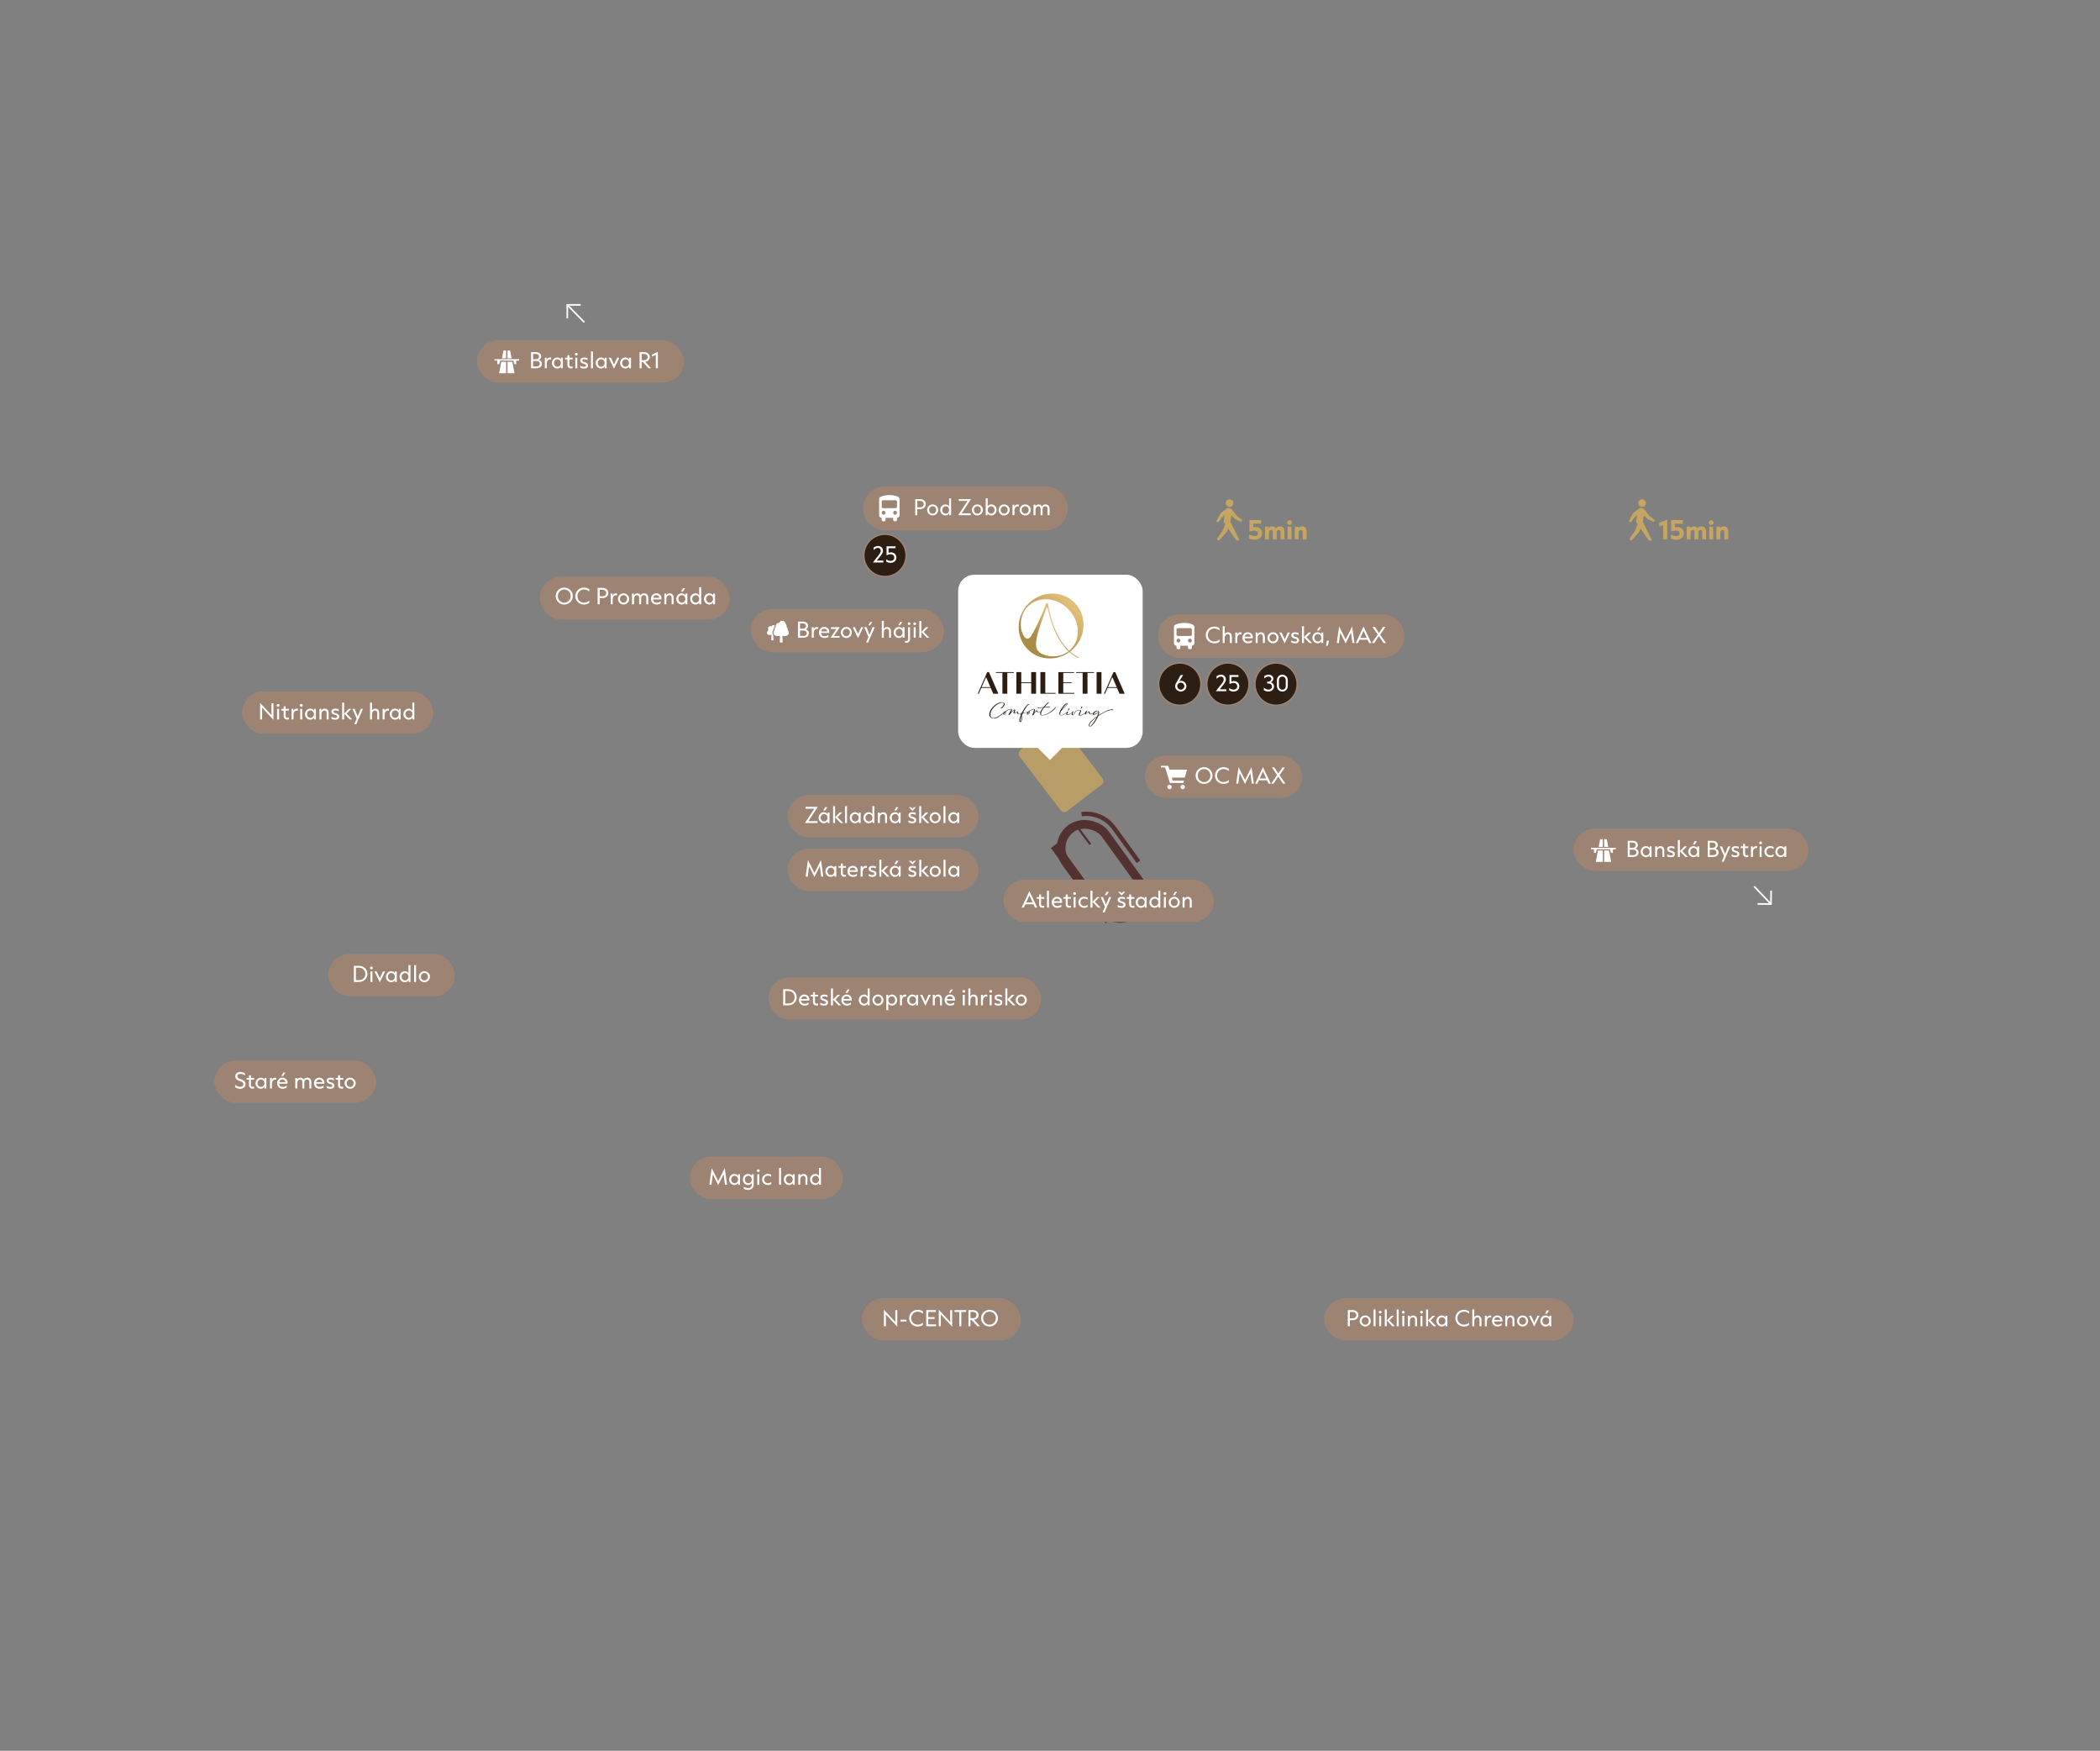 <svg fill="none" height="1667" viewBox="0 0 2000 1667" width="2000" xmlns="http://www.w3.org/2000/svg" xmlns:xlink="http://www.w3.org/1999/xlink"><rect x="0" y="0" width="2000" height="1667" fill="#808080" stroke="none"/><linearGradient id="a"><stop offset="0" stop-color="#aa8c46"/><stop offset="1" stop-color="#e1be78"/></linearGradient><linearGradient id="b" gradientUnits="userSpaceOnUse" x1="988.943" x2="1020.28" xlink:href="#a" y1="608.168" y2="576.841"/><linearGradient id="c" gradientUnits="userSpaceOnUse" x1="996.419" x2="1014.7" xlink:href="#a" y1="615.913" y2="597.639"/><clipPath id="d"><path d="m470.834 333.705h23.611v22.222h-23.611z"/></clipPath><clipPath id="e"><path d="m1515.28 798.982h23.611v22.222h-23.611z"/></clipPath><mask id="f" height="1667" maskUnits="userSpaceOnUse" width="2000" x="0" y="0"><path d="m0 0h2000v1666.67h-2000z" fill="#fff"/></mask><g mask="url(#f)"><rect height="101.148" rx="23.136" stroke="#533131" stroke-width="8.295" transform="matrix(.809 -.587 .587 .809 -280.065 741.69)" width="46.272" x="1002.05" y="802.1"/><path d="m1030.07 775.183c11.53-1.589 23.54 3.067 30.86 13.145l23.35 32.164" stroke="#533131" stroke-width="4.147"/><path d="m1004.15 804.94 52.12 71.79" stroke="#533131" stroke-width="8.295"/><path d="m1025.92 787.313 12.44 16.59" stroke="#533131" stroke-width="2.074"/><path d="m1072.58 850.561 12.44 16.589" stroke="#533131" stroke-width="2.074"/><path d="m1055.65 855.161h18.445v9.503h-18.445z" fill="#533131" transform="matrix(.99 .14 -.14 .99 130 -139.258)"/><rect fill="#c5a55f" height="50.12" opacity=".8" rx="4.147" transform="matrix(.606 .795 -.795 .606 943.524 -531.177)" width="73.097" x="1007.99" y="686.908"/><rect fill="#fff" height="164.858" rx="15.553" width="175.745" x="912.5" y="547.223"/><g fill="#2d1e14"><path d="m944.389 683.636c-1.612-.728-2.196-2.036-2.196-3.453 0-1.324.503-2.738 1.152-3.875 1.799-3.465 5.209-6.296 8.689-7.421.58-.199 1.191-.304 1.771-.304.674 0 1.324.132 1.931.424.833.358 1.152.888 1.152 1.468 0 1.534-2.511 3.995-3.278 3.995-.304 0-.833-.436-.502-.475.634-.078 2.842-2.157 2.842-3.769 0-.756-.557-1.219-1.573-1.219-.304 0-.662.039-1.044.133-4.535 1.11-9.6 6.109-10.102 10.727-.027.238-.039.475-.039.701 0 1.363.502 2.421 1.825 2.951.382.159.794.225 1.203.225 2.34 0 5.092-2.102 6.241-2.857 1.438-.942 2.827-1.968 4.19-3.009.418-.318.517-.147.12.223-.966.897-2.042 1.682-3.053 2.524-1.639 1.23-3.519 2.752-5.143 3.24-.58.198-1.203.292-1.81.292-.821 0-1.639-.172-2.367-.518z"/><path d="m960.365 680.392c1.086-1.943 2.367-3.531 2.752-4.828.039-.132 0-.198-.12-.198-1.507 0-4.034 1.11-4.8 2.184-.187.264-.226.607-.253.86-.066.596-.211 1.137-.557 1.639-.291.41-.634.596-.965.596-.078 0-.159 0-.238-.027-.21-.054-.409-.199-.568-.397-.093-.144-.144-.331-.144-.53 0-.12.027-.237.054-.342.171-.728 1.164-2.091 1.877-2.091.105 0 .198.027.291.093 1.02-1.429 4.457-2.355 5.303-2.355.144 0 .264.027.369.066.331.105.449.331.449.647 0 .845-.491 1.654-1.27 2.936 1.336-1.297 2.223-2.263 3.294-2.964.12-.078.264-.105.409-.105.343 0 .7.211.712.503.067.385-.872 2.09-.872 2.632 0 .105.027.171.121.171.463 0 1.085-.475 1.627-.794.343-.211.872-.623 1.085-.623.133 0 .238.067.409.16.358.186.382.607.382 1.203v.448c0 .277.133.542.569.557 1.058 0 2.67-1.218 3.543-1.892.105-.079.225-.187.343-.277.027-.012.039-.027.066-.012.039.027 0 .054 0 .066-.066.159-.172.292-.277.409-.238.277-.541.518-.845.728-.767.491-1.72 1.203-2.83 1.203s-1.402-.58-1.402-1.281c0-.277.027-.436.027-.569 0-.12-.027-.225-.12-.225-.039 0-.078.012-.144.054-.662.409-1.285.872-2.063 1.242-.16.067-.319.106-.464.106-.171 0-.33-.039-.475-.106-.358-.105-.49-.343-.49-.661 0-.581.463-1.402.716-2.064.132-.358.144-.542-.304-.199-.899.701-1.666 1.507-2.394 2.235-.514.491-1.573 1.944-1.787 2.052-.105.078-.252.105-.384.105-.358 0-.713-.198-.635-.358zm-2.788-2.34c-.701.448-1.203 1.152-1.335 1.718-.027.093-.121.607.144.607.595 0 1.218-1.362 1.191-2.328z"/><path d="m983.647 681.108c-.277-.093-.581-.198-.53-.409.292-.806.623-1.468.912-2.208.661-1.693.86-2.473.86-2.815 0-.199-.066-.253-.145-.253-.712 0-4.364 1.23-4.337 2.024-.015.091.022.289.04.37.105.358.12.608.105.834-.054.713-1.044 1.717-1.573 1.717-.713 0-1.071-.276-1.071-.794 0-.607.517-1.375.872-1.693.397-.358.647-.491.966-.608.264-.755 2.935-1.694 3.756-1.986.358-.132.779-.237 1.164-.237.608 0 1.044.252 1.044.911 0 .861-.596 2.184-.833 3.03.887-1.324 1.401-2.025 2.063-2.621.054-.039.105-.054.186-.054.238 0 .569.172.62.277.225.436.265.954.583 1.242.331.292.755.265 1.098.211 1.044-.159 1.693-.463 2.063-.674.121-.066.145-.012.054.066-.607.647-1.615.888-2.46.888s-1.561-.277-2.273-1.27c-2.208 2.66-2.593 4.073-2.951 4.073-.066 0-.132 0-.21-.027zm-3.543-2.776c0-.16-.027-.277-.106-.409-.33.078-1.23 1.308-1.23 1.943 0 .105.054.144.106.144.397 0 1.23-.977 1.23-1.678z"/><path d="m991.571 680.884c-.647-.292-.993-.674-.993-1.706 0-1.441 1.308-3.543 2.83-5.463-1.666.133-3.32.358-4.734.701-.382-.132-.514-.252-.514-.331 0-.198.635-.291.939-.331.712-.078 2.697-.291 4.655-.475 1.164-1.417 2.394-2.698 3.227-3.453.078-.067.836-.816 1.245-1.095.121-.079.253-.121.385-.121.145 0 .235.024.34.076.078.039.105.078.105.12 0 .027-.027.078-.093.132-1.043.9-2.658 2.488-4.138 4.248 1.639-.145 3.068-.253 3.504-.226.755.054 1.085.133 1.374.265.12.054.238.105.347.199.01.027.02.054.02.078 0 .039-.02.078-.09.093-.133.027-.933-.087-2.13-.093-1.197-.003-2.207.054-3.398.132-1.639 2.037-3.017 4.248-3.017 5.86 0 .199.027.385.067.557.12.49.556.779 1.175.779 3.465 0 8.693-3.333 11.423-6.242.16-.199.69-.689.69-.954 0-.078-.04-.132-.14-.159-.15-.106.04-.145.22-.145.11 0 .2.012.23.039.2.067.28.199.28.358 0 .647-1.43 1.877-1.64 2.103-3.03 2.843-8.004 5.331-11.072 5.331-.397 0-.739-.106-1.097-.277z"/><path d="m1008.87 679.166c0-2.184 5.2-9.762 7.22-9.762.23 0 .56.133.56.382 0 1.507-5.29 6.402-6.08 7.184-.32.647-.62 1.297-.81 1.997-.26 1.11-.1 1.986.97 1.986 1.39 0 3.84-1.745 5.2-2.858.45-.37.71-.502.71-.436 0 .039-.1.159-.3.343-1.37 1.308-3.74 3.201-5.64 3.201-1.05 0-1.83-.74-1.83-2.037zm7.24-8.889c.34-.635-.02-.662-.44-.253-.61.596-1.47 1.6-2.16 2.461-.9 1.125-1.73 2.25-2.42 3.504 2.81-2.659 4.22-4.271 5.01-5.715z"/><path d="m1015.42 679.522c.12-.662.41-1.243.85-1.772.17-.226.73-.171.91-.012.07.066.07.132.04.211-.08.105-.15.21-.22.303-.27.41-.5.834-.66 1.297-.06.198-.1.409-.07.623.03.316.18.397.5.382.7-.039 3.5-1.456 4.74-2.247.08-.055.16-.121.24-.16.05-.039.08-.132.17-.093-.04.039-.06.093-.12.132-.26.265-.57.463-.87.674-.95.608-1.94 1.258-2.95 1.745-.37.171-.74.343-1.15.331-.64-.012-1.59-.424-1.42-1.417zm1.58-2.963c.26-.448.59-1.297.71-1.944.04-.159.08-.225.25-.186.24.054.53.304.49.674-.03.358-.71 1.257-1.26 1.549-.19.093-.3.093-.19-.093z"/><path d="m1027.77 681.132c-.27-.171-.38-.436-.38-.755 0-1.323 1.57-3.107 1.57-3.835 0-.16-.07-.238-.43-.238-.96 0-3.98.424-4.42 1.718-.3.938-1.13 2.142-1.85 2.725-.38.304-.56.358-.73.358-.33 0-.86-.37-.89-1.004-.04-1.005.71-2.909 1.13-2.909.2 0 .35.066.5.186.08.066.09.144.04.211-.41.49-.82 2.117-.82 2.752 0 .409.1.491.36.292.92-.728 1.54-1.892 1.79-2.62.6-1.652 3.75-2.025 4.9-2.025.22 0 .35.027.43.054.44.133.68.476.68.795 0 .436-.3.953-.45 1.323-.45 1.005-.91 1.745-.91 2.566 0 .133.05.292.27.292 1.63 0 4.79-2.274 4.94-2.274.05 0 .05.027 0 .105-.72.74-1.83 1.453-2.7 1.892-.43.211-1.55.623-2.21.623-.26 0-.53-.066-.82-.226zm1.49-6.296c.26-.451.59-1.296.71-1.943.04-.16.08-.226.25-.187.24.054.53.304.49.674-.03.358-.71 1.258-1.26 1.546-.19.094-.3.094-.19-.093z"/><path d="m1037.29 679.362c-.27-.385-.41-.821-.53-1.257-.04-.16-.08-.277-.27-.16-.26.172-.49.37-.71.584-.49.463-.98.926-1.47 1.375-.09.093-.18.171-.29.237-.26.187-.63.16-.87-.078-.09-.093-.12-.21-.11-.331 0-.186.06-.343.12-.517.28-.794.77-1.628 1.14-2.076.19-.225.74-.171.91-.012.08.066.09.132.04.211-.07.105-.14.21-.3.448-.47.713-.77 1.242-1.02 1.826.57-.502 1.77-1.573 2.43-2.076.44-.331 1.07-.039 1.27.343.33.635.32 1.098.65 1.667.13.225.33.276.56.225.28-.066.53-.159.8-.276.82-.343 1.59-.807 2.31-1.309.07-.054.15-.144.21-.093.03.027-.08.12-.13.171-.71.74-1.56 1.297-2.47 1.733-.23.105-.45.171-.69.159-.62-.027-1.23-.276-1.59-.794z"/><path d="m1060.11 675.672c-.21-.187-.59-.265-1.12-.265-3.28 0-9.57 3.466-12.84 5.677.25-.665.46-1.351.53-2.073 0-.045.01-.096.02-.168.06-.686.08-1.089-.18-1.529-.26-.439-.8-.658-1.36-.716-1.3-.132-2.88.9-3.77 1.998-.29.382-.65.978-.65 1.269 0 .37.36.689.67.807.15.054.29.066.44.066 1.04 0 2.81-1.456 4.19-2.605-.14 1.441-.67 2.647-1.15 3.862-1.04.74-2.09 1.468-3.1 2.262-1.09.861-2.13 1.799-3.05 2.843-.77.888-1.85 2.329-1.85 3.466 0 .541.17 1.004.84 1.191.08.027.16.027.24.027h.16c1.52 0 3.74-3.122 4.36-3.956 1.26-1.76 2.38-3.586 3.36-5.992 4.09-2.87 10.09-5.887 13.15-5.887.38 0 .67.093.82.21.05.054.08.121.03.211-.02.171.14.078.26-.066.07-.094.11-.172.12-.211.08-.186.03-.331-.12-.424zm-14.62 2.41-1.27.938c-.64.475-1.31.873-2.01 1.203-.15.067-.29.121-.45.172-.1.027-.13 0-.13-.078v-.039c0-.187.09-.358.17-.53.29-.596.71-1.086 1.2-1.534.51-.475 1.76-1.285 2.43-1.285.32 0 .58.37.61.545.03.192-.42.514-.55.608zm-3.67 9.283c-.59.845-2.53 4.061-3.96 4.115-.32 0-.37-.463-.37-.755 0-1.191 1.07-2.605 1.9-3.559.99-1.11 2.14-2.063 3.29-3.002.61-.502 1.27-.993 1.9-1.507-.77 1.667-1.72 3.213-2.76 4.708z"/><path d="m980.27 670.616c-.132-.433-1.023-.274-1.516.105-1.816 1.39-4.511 5.535-5.844 8.589-.33.159-.58.276-.778.385-.37.186-.358.448-.199.661.105.145.253.292.37.41-.74 1.693-1.48 3.769-1.48 5.105 0 .992.331 1.627 1.242 1.654 1.02 0 1.417-2.777 1.456-3.796.027-.861-.105-1.721-.37-2.527.253-.53.475-1.005.662-1.534 1.798-.888 4.352-1.64 5.66-1.92.58-.12.277-.276-.478-.12-1.919.397-3.146.794-4.827 1.336.911-1.956 3.085-5.851 4.836-7.599.364-.364.764-.494.974-.46.075.012.133.051.145.156.09.147.165-.021.177-.208 0-.114-.015-.201-.027-.24zm-7.838 15.745c-.385.966-.634 1.032-.688-.012-.067-1.164.634-3.282 1.109-4.446.385 1.004.094 3.2-.424 4.458z"/><path d="m941.862 639.92h-1.666l-8.975 20.471-.057.13h1.017l2.391-5.511h8.977l2.391 5.511h4.923l-8.977-20.543-.024-.055zm1.374 14.32h-8.322l4.175-9.567z"/><path d="m948.475 640.684h6.21v19.834h4.644v-19.834h6.21v-.764h-17.064z"/><path d="m982.094 649.689h-9.468v-9.768h-4.644v20.597h4.644v-10.062h9.468v10.062h4.643v-20.597h-4.643z"/><path d="m995.513 639.921h-4.644v20.597h14.501v-.767h-9.857z"/><path d="m1012.63 650.456h7.96v-.767h-7.96v-9.004h10.29v-.764h-14.93v20.597h15.22v-.767h-10.58z"/><path d="m1024.87 640.684h6.21v19.834h4.64v-19.834h6.21v-.764h-17.06z"/><path d="m1049.02 639.92h-4.65v20.598h4.65z"/><path d="m1062.16 639.975-.02-.054h-1.67l-8.97 20.471-.06.129h1.02l2.39-5.511h8.97l2.39 5.511h4.93l-8.98-20.543zm1.35 14.265h-8.32l4.17-9.566z"/></g><path d="m1023.33 573.775c-11.82-11.832-31.379-11.453-43.674.848-12.295 12.298-12.674 31.857-.848 43.686 11.825 11.828 31.382 11.449 43.672-.849 12.3-12.297 12.68-31.857.85-43.685zm-3.54 44.419c-9.89 9.894-27.06 8.763-38.345-2.524-11.284-11.286-12.415-28.457-2.523-38.352 9.889-9.891 27.058-8.763 38.338 2.524 11.29 11.287 12.42 28.458 2.53 38.352z" fill="url(#b)"/><path d="m1027.22 625.801c-21.42-10.526-27.722-41.55-29.144-50.809-.069-.452-.421-.782-.872-.822-.457-.042-.854.223-1.002.656-1.525 4.488-5.531 15.186-13.293 29.394v-.046c-.836 1.462-2.608 4.104-4.535 3.917-3.516-.34-5.195-6.525-5.195-6.525l-2.105.786s.896 7.965 7.167 14.61c8.16 8.646 17.438 9.356 17.438 9.356l.58-2.199s-5.594-.917-8.397-5.442c-4.198-6.777 3.874-25.85 8.809-39.976.157-.448.797-.436.93.021.409 1.405 1.037 3.631 1.57 5.782 3.279 13.257 10.909 33.779 27.689 42.025.06.027.12.042.18.042.15 0 .29-.084.37-.226.09-.201.01-.442-.19-.541z" fill="url(#c)"/><path d="m1000 695.834h19.796v19.796h-19.796z" fill="#fff" transform="matrix(.707 .707 -.707 .707 784.922 -503.302)"/><rect fill="#9d8372" height="40.278" rx="20.139" width="197.222" x="454.167" y="323.982"/><g clip-path="url(#d)"><path clip-rule="evenodd" d="m482.022 344.461v10.914h-6.671l2.093-10.914zm5.89 0 2.093 10.914h-6.671v-10.914zm6.533-2.469v1.388h-2.778v3.417h-1.808l-.889-3.417h-12.662l-.888 3.417h-1.808l-.001-3.417h-2.777v-1.388zm-14.918-8.287h2.495v7.442h-3.894zm6.302 0h-2.495v7.442h3.894z" fill="#fff" fill-rule="evenodd"/></g><path d="m510.769 350.648h-4.984v-15.379h4.554c3.36 0 5.095 1.941 5.095 4.032 0 2.109-1.586 3.023-2.202 3.34 1.362.448 2.893 1.624 2.893 3.789 0 2.277-1.792 4.218-5.356 4.218zm-3.043-13.662v5.04h2.576c1.978 0 3.135-1.158 3.135-2.539 0-1.362-1.082-2.501-3.116-2.501zm0 6.738v5.207h3.098c2.24 0 3.323-1.157 3.323-2.576 0-1.437-1.158-2.631-3.378-2.631zm13.037 6.924h-1.885v-10.041h1.81v1.829c.374-.877 1.4-2.053 3.192-2.053.429 0 .784.056 1.008.131v1.866c-.262-.093-.616-.168-1.008-.168-1.792 0-3.117 1.493-3.117 3.994zm10.018.243c-2.837 0-5.095-2.296-5.095-5.263 0-2.968 2.258-5.263 5.095-5.263 1.4 0 2.781.802 3.49 1.81v-1.568h1.792v10.041h-1.792v-1.568c-.709 1.008-2.072 1.811-3.49 1.811zm.13-1.717c1.867 0 3.285-1.643 3.285-3.546 0-1.904-1.418-3.546-3.285-3.546-1.884 0-3.284 1.623-3.284 3.546 0 1.922 1.4 3.546 3.284 3.546zm12.892 1.642c-1.979 0-3.397-1.157-3.397-3.471v-5.095h-2.239v-1.643h2.239v-2.445h1.885v2.445h3.042v1.643h-3.042v5.057c0 1.12.485 1.736 1.642 1.736.542 0 1.027-.093 1.4-.187v1.736c-.429.131-.877.224-1.53.224zm5.05-12.224c-.69 0-1.362-.542-1.362-1.326 0-.746.672-1.306 1.362-1.306.691 0 1.363.56 1.363 1.306 0 .784-.691 1.326-1.363 1.326zm.934 12.056h-1.885v-10.041h1.885zm6.544.261c-1.586 0-2.93-.466-3.695-.802v-1.979c1.138.672 2.613 1.102 3.677 1.102 1.213 0 1.81-.467 1.81-1.251 0-.765-.579-1.176-2.034-1.568-2.464-.634-3.472-1.661-3.472-3.228 0-1.755 1.419-2.8 3.677-2.8 1.288 0 2.445.299 3.229.579v1.978c-1.083-.56-2.221-.877-3.229-.877-1.139 0-1.736.41-1.736 1.12 0 .69.485 1.101 2.016 1.511 2.389.616 3.471 1.605 3.471 3.285 0 1.736-1.418 2.93-3.714 2.93zm8.382-.261h-1.885v-16.05h1.885zm7.739.243c-2.837 0-5.095-2.296-5.095-5.263 0-2.968 2.258-5.263 5.095-5.263 1.4 0 2.781.802 3.49 1.81v-1.568h1.792v10.041h-1.792v-1.568c-.709 1.008-2.071 1.811-3.49 1.811zm.131-1.717c1.866 0 3.285-1.643 3.285-3.546 0-1.904-1.419-3.546-3.285-3.546-1.885 0-3.285 1.623-3.285 3.546 0 1.922 1.4 3.546 3.285 3.546zm12.182 1.829-5.058-10.396h2.147l2.948 6.42 2.949-6.42h2.109zm10.906-.112c-2.837 0-5.095-2.296-5.095-5.263 0-2.968 2.258-5.263 5.095-5.263 1.4 0 2.781.802 3.49 1.81v-1.568h1.792v10.041h-1.792v-1.568c-.709 1.008-2.071 1.811-3.49 1.811zm.131-1.717c1.866 0 3.285-1.643 3.285-3.546 0-1.904-1.419-3.546-3.285-3.546-1.885 0-3.285 1.623-3.285 3.546 0 1.922 1.4 3.546 3.285 3.546zm18.741-4.61 5.599 6.084h-2.482l-5.394-5.991h-1.194v5.991h-1.941v-15.379h4.255c3.378 0 5.468 2.072 5.468 4.704 0 2.295-1.679 4.143-4.311 4.591zm-1.176-7.578h-2.295v5.973h2.295c2.277 0 3.509-1.381 3.509-2.986 0-1.643-1.213-2.987-3.509-2.987zm13.173 13.662h-1.941v-12.803l-3.658 1.661v-1.848l5.599-2.724z" fill="#fff"/><path d="m540.278 290.278 16.213 16.589" stroke="#fff" stroke-width="1.555"/><path d="m540.278 303.039v-12.761h12.761" stroke="#fff" stroke-width="1.555"/><rect fill="#9d8372" height="40.278" rx="20.139" width="223.611" x="1498.61" y="788.889"/><g clip-path="url(#e)"><path clip-rule="evenodd" d="m1526.47 809.739v10.914h-6.68l2.1-10.914zm5.89 0 2.09 10.914h-6.67v-10.914zm6.53-2.47v1.389h-2.78v3.417h-1.81l-.89-3.417h-12.66l-.89 3.417h-1.8v-3.417h-2.78v-1.389zm-14.92-8.287h2.5v7.443h-3.9zm6.3 0h-2.49v7.443h3.89z" fill="#fff" fill-rule="evenodd"/></g><path d="m1555.2 815.926h-4.99v-15.379h4.56c3.36 0 5.09 1.941 5.09 4.032 0 2.108-1.59 3.023-2.2 3.34 1.36.448 2.89 1.624 2.89 3.789 0 2.277-1.79 4.218-5.35 4.218zm-3.05-13.662v5.039h2.58c1.98 0 3.13-1.157 3.13-2.538 0-1.362-1.08-2.501-3.11-2.501zm0 6.738v5.207h3.1c2.24 0 3.32-1.157 3.32-2.576 0-1.437-1.15-2.631-3.37-2.631zm15.5 7.166c-2.83 0-5.09-2.295-5.09-5.263 0-2.967 2.26-5.263 5.09-5.263 1.4 0 2.78.803 3.49 1.811v-1.568h1.79v10.041h-1.79v-1.568c-.71 1.008-2.07 1.81-3.49 1.81zm.13-1.717c1.87 0 3.29-1.642 3.29-3.546 0-1.903-1.42-3.546-3.29-3.546-1.88 0-3.28 1.624-3.28 3.546 0 1.923 1.4 3.546 3.28 3.546zm10.43 1.475h-1.88v-10.041h1.81v1.512c.44-.728 1.45-1.755 3.23-1.755 1.81 0 3.69 1.232 3.69 4.125v6.159h-1.88v-6.159c0-1.549-1.01-2.37-2.15-2.37-1.18 0-2.82 1.101-2.82 3.583zm13.24.261c-1.59 0-2.93-.467-3.7-.802v-1.979c1.14.672 2.61 1.101 3.68 1.101 1.21 0 1.81-.466 1.81-1.25 0-.765-.58-1.176-2.04-1.568-2.46-.634-3.47-1.661-3.47-3.228 0-1.755 1.42-2.8 3.68-2.8 1.29 0 2.44.299 3.23.579v1.978c-1.09-.56-2.22-.877-3.23-.877-1.14 0-1.74.41-1.74 1.12 0 .69.49 1.101 2.02 1.511 2.39.616 3.47 1.605 3.47 3.285 0 1.736-1.42 2.93-3.71 2.93zm8.4-.261h-1.91v-16.051h1.91zm7.72 0h-2.48l-5.24-5.525 4.36-4.516h2.48l-4.51 4.479zm6.47-11.889h-1.77l1.81-3.191h2.11zm-1.1 12.131c-2.83 0-5.09-2.295-5.09-5.263 0-2.967 2.26-5.263 5.09-5.263 1.4 0 2.78.803 3.49 1.811v-1.568h1.79v10.041h-1.79v-1.568c-.71 1.008-2.07 1.81-3.49 1.81zm.13-1.717c1.87 0 3.29-1.642 3.29-3.546 0-1.903-1.42-3.546-3.29-3.546-1.88 0-3.28 1.624-3.28 3.546 0 1.923 1.4 3.546 3.28 3.546zm18.32 1.475h-4.99v-15.379h4.56c3.36 0 5.09 1.941 5.09 4.032 0 2.108-1.59 3.023-2.2 3.34 1.36.448 2.89 1.624 2.89 3.789 0 2.277-1.79 4.218-5.35 4.218zm-3.05-13.662v5.039h2.58c1.98 0 3.13-1.157 3.13-2.538 0-1.362-1.08-2.501-3.11-2.501zm0 6.738v5.207h3.1c2.24 0 3.32-1.157 3.32-2.576 0-1.437-1.15-2.631-3.37-2.631zm13.29 11.496h-2l2.33-5.375-4.06-9.238h2.14l2.89 7.204 2.92-7.204h2.11l-3.96 8.921zm11.25-4.311c-1.58 0-2.93-.467-3.69-.802v-1.979c1.14.672 2.61 1.101 3.67 1.101 1.22 0 1.81-.466 1.81-1.25 0-.765-.57-1.176-2.03-1.568-2.46-.634-3.47-1.661-3.47-3.228 0-1.755 1.42-2.8 3.67-2.8 1.29 0 2.45.299 3.23.579v1.978c-1.08-.56-2.22-.877-3.23-.877-1.13 0-1.73.41-1.73 1.12 0 .69.48 1.101 2.01 1.511 2.39.616 3.48 1.605 3.48 3.285 0 1.736-1.42 2.93-3.72 2.93zm10.61-.093c-1.98 0-3.4-1.157-3.4-3.472v-5.095h-2.24v-1.642h2.24v-2.445h1.89v2.445h3.04v1.642h-3.04v5.058c0 1.12.48 1.736 1.64 1.736.54 0 1.03-.094 1.4-.187v1.736c-.43.13-.88.224-1.53.224zm5.98-.168h-1.88v-10.041h1.81v1.829c.37-.877 1.4-2.053 3.19-2.053.43 0 .78.056 1.01.131v1.866c-.26-.093-.62-.168-1.01-.168-1.79 0-3.12 1.493-3.12 3.994zm7.34-12.057c-.69 0-1.37-.541-1.37-1.325 0-.746.68-1.306 1.37-1.306s1.36.56 1.36 1.306c0 .784-.69 1.325-1.36 1.325zm.93 12.057h-1.89v-10.041h1.89zm8.13.242c-3.1 0-5.47-2.37-5.47-5.281 0-2.93 2.37-5.301 5.47-5.301 1.42 0 2.63.467 3.32.952v1.885c-1.14-.858-2.29-1.082-3.36-1.082-1.96 0-3.47 1.623-3.47 3.546 0 1.922 1.51 3.546 3.47 3.546 1.07 0 2.22-.243 3.36-1.12v1.922c-.67.448-1.88.933-3.32.933zm10.06 0c-2.84 0-5.09-2.295-5.09-5.263 0-2.967 2.25-5.263 5.09-5.263 1.4 0 2.78.803 3.49 1.811v-1.568h1.79v10.041h-1.79v-1.568c-.71 1.008-2.07 1.81-3.49 1.81zm.13-1.717c1.87 0 3.29-1.642 3.29-3.546 0-1.903-1.42-3.546-3.29-3.546-1.88 0-3.28 1.624-3.28 3.546 0 1.923 1.4 3.546 3.28 3.546z" fill="#fff"/><path d="m1686.65 860.775-16.04-16.749" stroke="#fff" stroke-width="1.555"/><path d="m1686.78 848.015-.13 12.76-12.76-.126" stroke="#fff" stroke-width="1.555"/><rect fill="#9d8372" height="40.278" rx="20.139" width="150" x="1090.28" y="719.445"/><path clip-rule="evenodd" d="m1105.55 729.167h7.02l1.24 3.691h16.74l-2.2 7.513h-12.41l.95 2.962h10.8l-.57 2.136h-12.97l-4.46-14.762h-4.14m8.26 20.682c1.16 0 2.1-.917 2.1-2.048s-.94-2.047-2.1-2.047c-1.15 0-2.09.916-2.09 2.047s.94 2.048 2.09 2.048zm12.57 0c1.16 0 2.1-.917 2.1-2.048s-.94-2.047-2.1-2.047c-1.15 0-2.09.916-2.09 2.047s.94 2.048 2.09 2.048z" fill="#fff" fill-rule="evenodd"/><path d="m1146.71 746.408c-4.39 0-8.03-3.564-8.03-7.987 0-4.405 3.64-7.988 8.03-7.988 4.4 0 8.04 3.583 8.04 7.988 0 4.404-3.64 7.987-8.04 7.987zm0-1.773c3.39 0 6.04-2.724 6.04-6.214 0-3.472-2.65-6.197-6.04-6.197-3.38 0-6.03 2.725-6.03 6.197 0 3.49 2.65 6.214 6.03 6.214zm18.58 1.773c-4.52 0-8.17-3.508-8.17-7.987 0-4.48 3.65-7.988 8.19-7.988 2.03 0 3.79.709 4.94 1.511v2.259c-1.23-1.195-3.09-1.979-4.96-1.979-3.53 0-6.18 2.744-6.18 6.197 0 3.452 2.65 6.196 6.18 6.196 1.9 0 3.73-.803 4.96-1.978v2.276c-1.19.803-2.91 1.493-4.96 1.493zm14.01-.298h-1.99l2.24-15.808 6.21 12.318 6.18-12.318 2.24 15.808h-2.02l-1.29-9.966-5.15 10.339-5.11-10.339zm30.99 0h-2.17l-1.44-3.154h-7.74l-1.44 3.154h-2.14l7.44-15.771zm-7.49-11.627-3.06 6.718h6.14zm15.85 3.62 5.59 8.007h-2.33l-4.53-6.644-4.37 6.644h-2.31l5.59-8.193-5-7.186h2.34l3.91 5.786 3.81-5.786h2.3z" fill="#fff"/><rect fill="#9d8372" height="40.437" rx="20.218" width="200.63" x="955.556" y="837.5"/><path d="m987.872 864.164h-2.165l-1.437-3.154h-7.745l-1.437 3.154h-2.146l7.446-15.77zm-7.484-11.627-3.06 6.719h6.14zm12.621 11.795c-1.978 0-3.396-1.157-3.396-3.471v-5.095h-2.24v-1.643h2.24v-2.445h1.885v2.445h3.042v1.643h-3.042v5.057c0 1.12.485 1.736 1.642 1.736.541 0 1.027-.093 1.4-.187v1.736c-.429.131-.877.224-1.531.224zm5.984-.168h-1.885v-16.05h1.885zm12.597-5.543c0 .355-.04.728-.06 1.008h-7.97c.17 1.698 1.25 3.061 3.45 3.061 1.4 0 2.48-.486 3.79-1.251v1.867c-.45.373-1.92 1.101-3.81 1.101-3.36 0-5.35-2.352-5.35-5.245 0-2.911 1.99-5.281 5.09-5.281 2.45 0 4.86 1.698 4.86 4.74zm-7.92-.522h5.94c-.08-1.195-1.1-2.501-2.91-2.501-1.59 0-2.67 1.045-3.03 2.501zm14.72 6.233c-1.98 0-3.4-1.157-3.4-3.471v-5.095h-2.24v-1.643h2.24v-2.445h1.89v2.445h3.04v1.643h-3.04v5.057c0 1.12.48 1.736 1.64 1.736.54 0 1.02-.093 1.4-.187v1.736c-.43.131-.88.224-1.53.224zm5.05-12.224c-.69 0-1.36-.542-1.36-1.325 0-.747.67-1.307 1.36-1.307s1.36.56 1.36 1.307c0 .783-.69 1.325-1.36 1.325zm.93 12.056h-1.88v-10.041h1.88zm8.13.243c-3.1 0-5.47-2.371-5.47-5.282 0-2.93 2.37-5.3 5.47-5.3 1.42 0 2.63.466 3.32.951v1.885c-1.13-.858-2.29-1.082-3.35-1.082-1.96 0-3.48 1.624-3.48 3.546s1.52 3.546 3.48 3.546c1.06 0 2.22-.243 3.35-1.12v1.923c-.67.447-1.88.933-3.32.933zm7.93-.243h-1.91v-16.05h1.91zm7.72 0h-2.48l-5.24-5.524 4.37-4.517h2.48l-4.52 4.479zm5.77-11.832h-1.77l1.81-3.192h2.11zm-1.9 16.405h-2l2.34-5.375-4.07-9.239h2.14l2.9 7.204 2.91-7.204h2.11l-3.96 8.921zm16.2-16.107-3.37-3.49h2.12l1.27 1.4 1.25-1.4h2.09zm-.02 11.795c-1.58 0-2.93-.466-3.69-.802v-1.978c1.14.671 2.61 1.101 3.68 1.101 1.21 0 1.81-.467 1.81-1.251 0-.765-.58-1.176-2.04-1.567-2.46-.635-3.47-1.662-3.47-3.229 0-1.755 1.42-2.8 3.68-2.8 1.29 0 2.44.299 3.23.579v1.978c-1.09-.56-2.22-.877-3.23-.877-1.14 0-1.74.411-1.74 1.12 0 .69.49 1.101 2.02 1.512 2.39.615 3.47 1.605 3.47 3.284 0 1.736-1.42 2.93-3.72 2.93zm10.61-.093c-1.98 0-3.39-1.157-3.39-3.471v-5.095h-2.24v-1.643h2.24v-2.445h1.88v2.445h3.04v1.643h-3.04v5.057c0 1.12.49 1.736 1.64 1.736.54 0 1.03-.093 1.4-.187v1.736c-.43.131-.87.224-1.53.224zm7.92.075c-2.84 0-5.09-2.296-5.09-5.263 0-2.968 2.25-5.263 5.09-5.263 1.4 0 2.78.802 3.49 1.81v-1.568h1.79v10.041h-1.79v-1.568c-.71 1.008-2.07 1.811-3.49 1.811zm.13-1.717c1.87 0 3.29-1.643 3.29-3.546 0-1.904-1.42-3.546-3.29-3.546-1.88 0-3.28 1.623-3.28 3.546 0 1.922 1.4 3.546 3.28 3.546zm12.89 1.717c-2.83 0-5.09-2.296-5.09-5.263 0-2.968 2.26-5.263 5.09-5.263 1.35 0 2.69.728 3.46 1.754-.02-.877-.06-1.81-.06-2.93v-4.591h1.89v16.05h-1.8v-1.568c-.71 1.008-2.09 1.811-3.49 1.811zm.13-1.717c1.87 0 3.29-1.643 3.29-3.546 0-1.904-1.42-3.546-3.29-3.546-1.88 0-3.28 1.623-3.28 3.546 0 1.922 1.4 3.546 3.28 3.546zm9.55-10.582c-.69 0-1.36-.542-1.36-1.325 0-.747.67-1.307 1.36-1.307s1.37.56 1.37 1.307c0 .783-.69 1.325-1.37 1.325zm.94 12.056h-1.89v-10.041h1.89zm8.54-11.832h-1.77l1.81-3.192h2.1zm-.6 12.075c-2.85 0-5.28-2.296-5.28-5.263 0-2.968 2.43-5.263 5.28-5.263 2.86 0 5.28 2.295 5.28 5.263 0 2.967-2.42 5.263-5.28 5.263zm0-1.717c1.87 0 3.34-1.568 3.34-3.546 0-1.979-1.47-3.546-3.34-3.546s-3.34 1.567-3.34 3.546c0 1.978 1.47 3.546 3.34 3.546zm9.83 1.474h-1.89v-10.041h1.81v1.512c.45-.728 1.46-1.754 3.23-1.754 1.81 0 3.7 1.231 3.7 4.124v6.159h-1.89v-6.159c0-1.549-1.01-2.37-2.15-2.37-1.17 0-2.81 1.101-2.81 3.583z" fill="#fff"/><rect fill="#9d8372" height="40.278" rx="20.139" width="259.722" x="731.944" y="930.556"/><path d="m750.468 957.219h-4.573v-15.379h4.573c5.543 0 8.323 3.789 8.323 7.69 0 3.919-2.78 7.689-8.323 7.689zm-2.632-13.624v11.869h2.65c4.349 0 6.308-2.948 6.308-5.934 0-2.949-1.94-5.935-6.308-5.935zm23.032 8.081c0 .354-.037.728-.056 1.008h-7.969c.168 1.698 1.25 3.06 3.453 3.06 1.399 0 2.482-.485 3.788-1.25v1.866c-.448.374-1.922 1.101-3.807 1.101-3.36 0-5.356-2.351-5.356-5.244 0-2.911 1.996-5.282 5.095-5.282 2.444 0 4.852 1.699 4.852 4.741zm-7.913-.523h5.935c-.075-1.194-1.101-2.501-2.912-2.501-1.586 0-2.669 1.045-3.023 2.501zm14.716 6.234c-1.979 0-3.397-1.157-3.397-3.472v-5.095h-2.24v-1.642h2.24v-2.445h1.885v2.445h3.042v1.642h-3.042v5.058c0 1.12.485 1.736 1.642 1.736.541 0 1.027-.094 1.4-.187v1.736c-.429.13-.877.224-1.53.224zm7.234.093c-1.587 0-2.93-.467-3.696-.802v-1.979c1.139.672 2.613 1.101 3.677 1.101 1.213 0 1.81-.466 1.81-1.25 0-.765-.578-1.176-2.034-1.568-2.463-.634-3.471-1.661-3.471-3.229 0-1.754 1.418-2.799 3.676-2.799 1.288 0 2.445.299 3.229.579v1.978c-1.082-.56-2.221-.877-3.229-.877-1.138 0-1.735.41-1.735 1.119 0 .691.485 1.102 2.015 1.512 2.389.616 3.472 1.605 3.472 3.285 0 1.736-1.419 2.93-3.714 2.93zm8.4-.261h-1.904v-16.051h1.904zm7.726 0h-2.482l-5.244-5.525 4.367-4.516h2.482l-4.516 4.479zm6.081-15.099h2.109l-2.147 3.192h-1.773zm4.143 9.556c0 .354-.037.728-.056 1.008h-7.969c.168 1.698 1.25 3.06 3.452 3.06 1.4 0 2.483-.485 3.789-1.25v1.866c-.448.374-1.922 1.101-3.807 1.101-3.36 0-5.357-2.351-5.357-5.244 0-2.911 1.997-5.282 5.095-5.282 2.445 0 4.853 1.699 4.853 4.741zm-7.913-.523h5.935c-.075-1.194-1.102-2.501-2.912-2.501-1.586 0-2.669 1.045-3.023 2.501zm19.609 6.308c-2.837 0-5.095-2.295-5.095-5.263 0-2.967 2.258-5.263 5.095-5.263 1.343 0 2.687.728 3.452 1.755-.018-.878-.056-1.811-.056-2.93v-4.592h1.885v16.051h-1.791v-1.568c-.709 1.008-2.091 1.81-3.49 1.81zm.13-1.717c1.867 0 3.285-1.642 3.285-3.546 0-1.903-1.418-3.546-3.285-3.546-1.885 0-3.284 1.624-3.284 3.546 0 1.923 1.399 3.546 3.284 3.546zm13.078 1.717c-2.855 0-5.281-2.295-5.281-5.263 0-2.967 2.426-5.263 5.281-5.263 2.856 0 5.282 2.296 5.282 5.263 0 2.968-2.426 5.263-5.282 5.263zm0-1.717c1.867 0 3.341-1.567 3.341-3.546 0-1.978-1.474-3.546-3.341-3.546-1.866 0-3.34 1.568-3.34 3.546 0 1.979 1.474 3.546 3.34 3.546zm9.825 6.047h-1.885v-14.613h1.773v1.568c.71-1.008 2.091-1.811 3.509-1.811 2.837 0 5.095 2.296 5.095 5.263 0 2.968-2.258 5.263-5.095 5.263-1.344 0-2.688-.727-3.471-1.754.018.877.074 1.81.074 2.93zm3.266-6.047c1.867 0 3.285-1.623 3.285-3.546 0-1.922-1.418-3.546-3.285-3.546-1.866 0-3.284 1.643-3.284 3.546 0 1.904 1.418 3.546 3.284 3.546zm9.756 1.475h-1.885v-10.041h1.811v1.829c.373-.877 1.399-2.053 3.191-2.053.429 0 .784.056 1.008.131v1.866c-.261-.093-.616-.168-1.008-.168-1.792 0-3.117 1.493-3.117 3.994zm10.018.242c-2.837 0-5.095-2.295-5.095-5.263 0-2.967 2.258-5.263 5.095-5.263 1.4 0 2.781.803 3.49 1.811v-1.568h1.792v10.041h-1.792v-1.568c-.709 1.008-2.072 1.81-3.49 1.81zm.131-1.717c1.866 0 3.284-1.642 3.284-3.546 0-1.903-1.418-3.546-3.284-3.546-1.885 0-3.285 1.624-3.285 3.546 0 1.923 1.4 3.546 3.285 3.546zm12.182 1.829-5.058-10.395h2.146l2.949 6.42 2.949-6.42h2.109zm8.953-.354h-1.885v-10.041h1.81v1.512c.448-.728 1.456-1.755 3.229-1.755 1.81 0 3.695 1.232 3.695 4.125v6.159h-1.885v-6.159c0-1.549-1.008-2.37-2.146-2.37-1.176 0-2.818 1.101-2.818 3.583zm15.156-15.099h2.108l-2.146 3.192h-1.773zm4.143 9.556c0 .354-.038.728-.056 1.008h-7.969c.168 1.698 1.25 3.06 3.452 3.06 1.4 0 2.482-.485 3.789-1.25v1.866c-.448.374-1.922 1.101-3.807 1.101-3.36 0-5.357-2.351-5.357-5.244 0-2.911 1.997-5.282 5.095-5.282 2.445 0 4.853 1.699 4.853 4.741zm-7.913-.523h5.934c-.074-1.194-1.101-2.501-2.911-2.501-1.586 0-2.669 1.045-3.023 2.501zm16.212-5.991c-.691 0-1.363-.541-1.363-1.325 0-.746.672-1.306 1.363-1.306.69 0 1.362.56 1.362 1.306 0 .784-.69 1.325-1.362 1.325zm.933 12.057h-1.885v-10.041h1.885zm5.349 0h-1.885v-16.051h1.885v4.61c0 1.008-.037 1.96-.075 2.93.448-.746 1.456-1.773 3.229-1.773 1.81 0 3.695 1.232 3.695 4.125v6.159h-1.885v-6.159c0-1.549-1.007-2.37-2.146-2.37-1.176 0-2.818 1.101-2.818 3.583zm11.983 0h-1.885v-10.041h1.81v1.829c.374-.877 1.4-2.053 3.192-2.053.429 0 .784.056 1.008.131v1.866c-.262-.093-.616-.168-1.008-.168-1.792 0-3.117 1.493-3.117 3.994zm7.332-12.057c-.691 0-1.363-.541-1.363-1.325 0-.746.672-1.306 1.363-1.306.69 0 1.362.56 1.362 1.306 0 .784-.69 1.325-1.362 1.325zm.933 12.057h-1.885v-10.041h1.885zm6.545.261c-1.587 0-2.93-.467-3.696-.802v-1.979c1.139.672 2.613 1.101 3.677 1.101 1.213 0 1.81-.466 1.81-1.25 0-.765-.578-1.176-2.034-1.568-2.463-.634-3.471-1.661-3.471-3.229 0-1.754 1.418-2.799 3.676-2.799 1.288 0 2.445.299 3.229.579v1.978c-1.082-.56-2.221-.877-3.229-.877-1.138 0-1.735.41-1.735 1.119 0 .691.485 1.102 2.015 1.512 2.389.616 3.472 1.605 3.472 3.285 0 1.736-1.419 2.93-3.714 2.93zm8.4-.261h-1.904v-16.051h1.904zm7.726 0h-2.482l-5.244-5.525 4.367-4.516h2.482l-4.516 4.479zm5.558.242c-2.855 0-5.282-2.295-5.282-5.263 0-2.967 2.427-5.263 5.282-5.263s5.282 2.296 5.282 5.263c0 2.968-2.427 5.263-5.282 5.263zm0-1.717c1.866 0 3.341-1.567 3.341-3.546 0-1.978-1.475-3.546-3.341-3.546s-3.341 1.568-3.341 3.546c0 1.979 1.475 3.546 3.341 3.546z" fill="#fff"/><rect fill="#9d8372" height="40.278" rx="20.139" width="151.389" x="820.833" y="1236.11"/><path d="m843.737 1262.77h-1.904v-15.73l10.881 11.67c-.019-1.68-.056-3.25-.056-5.01v-6.3h1.885v15.79l-10.862-11.71c.018 1.68.056 3.34.056 5.02zm19.624-4.53-5.711.02v-1.7h5.711zm10.653 4.83c-4.516 0-8.174-3.51-8.174-7.98 0-4.48 3.658-7.99 8.193-7.99 2.034 0 3.788.71 4.945 1.51v2.26c-1.231-1.2-3.098-1.98-4.964-1.98-3.527 0-6.178 2.74-6.178 6.2 0 3.45 2.651 6.19 6.178 6.19 1.904 0 3.733-.8 4.964-1.98v2.28c-1.194.8-2.911 1.49-4.964 1.49zm17.513-.3h-9.425v-15.37h9.164v1.77h-7.204v4.89h6.028v1.75h-6.028v5.19h7.465zm4.48 0h-1.904v-15.73l10.881 11.67c-.019-1.68-.056-3.25-.056-5.01v-6.3h1.885v15.79l-10.862-11.71c.019 1.68.056 3.34.056 5.02zm19.531 0h-1.941v-13.58h-4.572v-1.79h11.104v1.79h-4.591zm12.19-6.08 5.599 6.08h-2.482l-5.394-5.99h-1.194v5.99h-1.941v-15.37h4.255c3.378 0 5.468 2.07 5.468 4.7 0 2.29-1.679 4.14-4.311 4.59zm-1.175-7.58h-2.296v5.98h2.296c2.276 0 3.508-1.39 3.508-2.99 0-1.64-1.213-2.99-3.508-2.99zm15.83 13.96c-4.386 0-8.025-3.56-8.025-7.98 0-4.41 3.639-7.99 8.025-7.99 4.404 0 8.044 3.58 8.044 7.99 0 4.4-3.64 7.98-8.044 7.98zm0-1.77c3.396 0 6.047-2.72 6.047-6.21 0-3.48-2.651-6.2-6.047-6.2-3.378 0-6.029 2.72-6.029 6.2 0 3.49 2.651 6.21 6.029 6.21z" fill="#fff"/><rect fill="#9d8372" height="40.278" rx="20.139" width="237.5" x="1261.11" y="1236.11"/><path d="m1285.57 1262.77h-1.94v-15.37h4.53c3.49 0 5.57 2.14 5.57 4.77 0 2.67-2.11 4.82-5.57 4.82h-2.59zm0-13.62v6.08h2.59c2.36 0 3.59-1.4 3.59-3.06 0-1.64-1.22-3.02-3.59-3.02zm14.67 13.87c-2.86 0-5.29-2.3-5.29-5.27 0-2.96 2.43-5.26 5.29-5.26 2.85 0 5.28 2.3 5.28 5.26 0 2.97-2.43 5.27-5.28 5.27zm0-1.72c1.86 0 3.34-1.57 3.34-3.55 0-1.97-1.48-3.54-3.34-3.54-1.87 0-3.34 1.57-3.34 3.54 0 1.98 1.47 3.55 3.34 3.55zm9.82 1.47h-1.88v-16.05h1.88zm4.4-12.05c-.69 0-1.36-.54-1.36-1.33 0-.74.67-1.3 1.36-1.3s1.36.56 1.36 1.3c0 .79-.69 1.33-1.36 1.33zm.93 12.05h-1.88v-10.04h1.88zm5.37 0h-1.9v-16.05h1.9zm7.73 0h-2.49l-5.24-5.52 4.37-4.52h2.48l-4.52 4.48zm3.61 0h-1.88v-16.05h1.88zm4.4-12.05c-.69 0-1.36-.54-1.36-1.33 0-.74.67-1.3 1.36-1.3s1.36.56 1.36 1.3c0 .79-.69 1.33-1.36 1.33zm.93 12.05h-1.88v-10.04h1.88zm5.3 0h-1.89v-10.04h1.81v1.52c.45-.73 1.46-1.76 3.23-1.76 1.81 0 3.7 1.23 3.7 4.13v6.15h-1.89v-6.15c0-1.55-1-2.37-2.14-2.37-1.18 0-2.82 1.1-2.82 3.58zm11.05-12.05c-.69 0-1.36-.54-1.36-1.33 0-.74.67-1.3 1.36-1.3s1.36.56 1.36 1.3c0 .79-.69 1.33-1.36 1.33zm.93 12.05h-1.88v-10.04h1.88zm5.37 0h-1.9v-16.05h1.9zm7.73 0h-2.49l-5.24-5.52 4.37-4.52h2.48l-4.52 4.48zm5.37.25c-2.84 0-5.1-2.3-5.1-5.27 0-2.96 2.26-5.26 5.1-5.26 1.4 0 2.78.8 3.49 1.81v-1.57h1.79v10.04h-1.79v-1.56c-.71 1-2.07 1.81-3.49 1.81zm.13-1.72c1.86 0 3.28-1.64 3.28-3.55 0-1.9-1.42-3.54-3.28-3.54-1.89 0-3.29 1.62-3.29 3.54 0 1.93 1.4 3.55 3.29 3.55zm20.89 1.77c-4.52 0-8.18-3.51-8.18-7.98 0-4.48 3.66-7.99 8.19-7.99 2.04 0 3.79.71 4.95 1.51v2.26c-1.23-1.2-3.1-1.98-4.96-1.98-3.53 0-6.18 2.74-6.18 6.2 0 3.45 2.65 6.19 6.18 6.19 1.9 0 3.73-.8 4.96-1.98v2.28c-1.19.8-2.91 1.49-4.96 1.49zm9.87-.3h-1.88v-16.05h1.88v4.61c0 1.01-.03 1.96-.07 2.93.45-.74 1.46-1.77 3.23-1.77 1.81 0 3.69 1.23 3.69 4.13v6.15h-1.88v-6.15c0-1.55-1.01-2.37-2.15-2.37-1.17 0-2.82 1.1-2.82 3.58zm11.99 0h-1.89v-10.04h1.81v1.83c.38-.87 1.4-2.05 3.19-2.05.43 0 .79.06 1.01.13v1.87c-.26-.1-.61-.17-1.01-.17-1.79 0-3.11 1.49-3.11 3.99zm14.87-5.54c0 .36-.04.73-.06 1.01h-7.97c.17 1.7 1.25 3.06 3.46 3.06 1.4 0 2.48-.49 3.78-1.25v1.87c-.44.37-1.92 1.1-3.8 1.1-3.36 0-5.36-2.35-5.36-5.25 0-2.91 2-5.28 5.1-5.28 2.44 0 4.85 1.7 4.85 4.74zm-7.91-.52h5.93c-.07-1.2-1.1-2.5-2.91-2.5-1.59 0-2.67 1.04-3.02 2.5zm12.45 6.06h-1.89v-10.04h1.81v1.52c.45-.73 1.46-1.76 3.23-1.76 1.81 0 3.7 1.23 3.7 4.13v6.15h-1.89v-6.15c0-1.55-1.01-2.37-2.14-2.37-1.18 0-2.82 1.1-2.82 3.58zm14.63.25c-2.85 0-5.28-2.3-5.28-5.27 0-2.96 2.43-5.26 5.28-5.26 2.86 0 5.28 2.3 5.28 5.26 0 2.97-2.42 5.27-5.28 5.27zm0-1.72c1.87 0 3.34-1.57 3.34-3.55 0-1.97-1.47-3.54-3.34-3.54s-3.34 1.57-3.34 3.54c0 1.98 1.47 3.55 3.34 3.55zm11.07 1.83-5.06-10.4h2.15l2.95 6.42 2.95-6.42h2.11zm12.01-12.24h-1.78l1.81-3.2h2.11zm-1.1 12.13c-2.84 0-5.1-2.3-5.1-5.27 0-2.96 2.26-5.26 5.1-5.26 1.4 0 2.78.8 3.49 1.81v-1.57h1.79v10.04h-1.79v-1.56c-.71 1-2.08 1.81-3.49 1.81zm.13-1.72c1.86 0 3.28-1.64 3.28-3.55 0-1.9-1.42-3.54-3.28-3.54-1.89 0-3.29 1.62-3.29 3.54 0 1.93 1.4 3.55 3.29 3.55z" fill="#fff"/><rect fill="#9d8372" height="40.437" rx="20.218" width="181.966" x="750" y="756.945"/><path d="m778.586 783.608h-11.981l8.902-13.587h-8.361v-1.792h11.683l-8.884 13.587h8.641zm7.252-11.889h-1.773l1.81-3.191h2.109zm-1.102 12.132c-2.836 0-5.095-2.296-5.095-5.263 0-2.968 2.259-5.264 5.095-5.264 1.4 0 2.781.803 3.49 1.811v-1.568h1.792v10.041h-1.792v-1.568c-.709 1.008-2.071 1.811-3.49 1.811zm.131-1.717c1.866 0 3.285-1.643 3.285-3.546 0-1.904-1.419-3.546-3.285-3.546-1.885 0-3.285 1.623-3.285 3.546 0 1.922 1.4 3.546 3.285 3.546zm10.446 1.474h-1.903v-16.05h1.903zm7.727 0h-2.482l-5.245-5.524 4.368-4.517h2.482l-4.517 4.479zm3.618 0h-1.885v-16.05h1.885zm7.74.243c-2.837 0-5.095-2.296-5.095-5.263 0-2.968 2.258-5.264 5.095-5.264 1.399 0 2.781.803 3.49 1.811v-1.568h1.791v10.041h-1.791v-1.568c-.709 1.008-2.072 1.811-3.49 1.811zm.13-1.717c1.867 0 3.285-1.643 3.285-3.546 0-1.904-1.418-3.546-3.285-3.546-1.885 0-3.284 1.623-3.284 3.546 0 1.922 1.399 3.546 3.284 3.546zm12.892 1.717c-2.837 0-5.095-2.296-5.095-5.263 0-2.968 2.258-5.264 5.095-5.264 1.343 0 2.687.728 3.452 1.755-.018-.877-.056-1.811-.056-2.93v-4.591h1.885v16.05h-1.791v-1.568c-.709 1.008-2.091 1.811-3.49 1.811zm.13-1.717c1.867 0 3.285-1.643 3.285-3.546 0-1.904-1.418-3.546-3.285-3.546-1.885 0-3.284 1.623-3.284 3.546 0 1.922 1.399 3.546 3.284 3.546zm10.428 1.474h-1.885v-10.041h1.81v1.512c.448-.728 1.456-1.755 3.229-1.755 1.811 0 3.695 1.232 3.695 4.125v6.159h-1.884v-6.159c0-1.549-1.008-2.37-2.147-2.37-1.176 0-2.818 1.101-2.818 3.583zm15.548-11.889h-1.773l1.81-3.191h2.109zm-1.101 12.132c-2.837 0-5.095-2.296-5.095-5.263 0-2.968 2.258-5.264 5.095-5.264 1.399 0 2.781.803 3.49 1.811v-1.568h1.791v10.041h-1.791v-1.568c-.709 1.008-2.072 1.811-3.49 1.811zm.13-1.717c1.867 0 3.285-1.643 3.285-3.546 0-1.904-1.418-3.546-3.285-3.546-1.885 0-3.284 1.623-3.284 3.546 0 1.922 1.399 3.546 3.284 3.546zm16.39-10.06-3.378-3.49h2.128l1.269 1.4 1.25-1.4h2.09zm-.019 11.795c-1.586 0-2.93-.466-3.695-.802v-1.979c1.138.672 2.613 1.102 3.677 1.102 1.213 0 1.81-.467 1.81-1.251 0-.765-.579-1.176-2.034-1.568-2.464-.634-3.472-1.661-3.472-3.228 0-1.755 1.419-2.8 3.677-2.8 1.288 0 2.445.299 3.229.579v1.978c-1.083-.56-2.221-.877-3.229-.877-1.138 0-1.736.41-1.736 1.12 0 .69.486 1.101 2.016 1.511 2.389.616 3.471 1.605 3.471 3.285 0 1.736-1.418 2.93-3.714 2.93zm8.401-.261h-1.904v-16.05h1.904zm7.726 0h-2.482l-5.244-5.524 4.367-4.517h2.482l-4.517 4.479zm5.558.243c-2.856 0-5.282-2.296-5.282-5.263 0-2.968 2.426-5.264 5.282-5.264 2.855 0 5.281 2.296 5.281 5.264 0 2.967-2.426 5.263-5.281 5.263zm0-1.717c1.866 0 3.34-1.568 3.34-3.546 0-1.979-1.474-3.546-3.34-3.546-1.867 0-3.341 1.567-3.341 3.546 0 1.978 1.474 3.546 3.341 3.546zm9.825 1.474h-1.885v-16.05h1.885zm7.739.243c-2.837 0-5.095-2.296-5.095-5.263 0-2.968 2.258-5.264 5.095-5.264 1.4 0 2.781.803 3.49 1.811v-1.568h1.792v10.041h-1.792v-1.568c-.709 1.008-2.071 1.811-3.49 1.811zm.131-1.717c1.866 0 3.285-1.643 3.285-3.546 0-1.904-1.419-3.546-3.285-3.546-1.885 0-3.285 1.623-3.285 3.546 0 1.922 1.4 3.546 3.285 3.546z" fill="#fff"/><rect fill="#9d8372" height="40.437" rx="20.218" width="181.966" x="750" y="808"/><path d="m769.247 834.663h-1.997l2.239-15.808 6.215 12.318 6.178-12.318 2.239 15.808h-2.015l-1.288-9.966-5.151 10.339-5.114-10.339zm21.95.243c-2.836 0-5.095-2.296-5.095-5.263 0-2.968 2.259-5.263 5.095-5.263 1.4 0 2.781.802 3.49 1.81v-1.568h1.792v10.041h-1.792v-1.568c-.709 1.008-2.071 1.811-3.49 1.811zm.131-1.717c1.866 0 3.285-1.643 3.285-3.546 0-1.904-1.419-3.546-3.285-3.546-1.885 0-3.285 1.623-3.285 3.546 0 1.922 1.4 3.546 3.285 3.546zm12.891 1.642c-1.978 0-3.396-1.157-3.396-3.471v-5.095h-2.24v-1.643h2.24v-2.445h1.885v2.445h3.042v1.643h-3.042v5.057c0 1.12.485 1.736 1.642 1.736.541 0 1.026-.093 1.4-.187v1.736c-.429.131-.877.224-1.531.224zm12.772-5.711c0 .355-.038.728-.056 1.008h-7.97c.168 1.698 1.251 3.061 3.453 3.061 1.4 0 2.482-.486 3.789-1.251v1.867c-.448.373-1.923 1.101-3.808 1.101-3.359 0-5.356-2.352-5.356-5.245 0-2.911 1.997-5.281 5.095-5.281 2.445 0 4.853 1.698 4.853 4.74zm-7.914-.522h5.935c-.074-1.195-1.101-2.501-2.911-2.501-1.587 0-2.669 1.045-3.024 2.501zm12.453 6.065h-1.885v-10.041h1.81v1.829c.374-.877 1.4-2.053 3.192-2.053.429 0 .784.056 1.008.131v1.866c-.262-.093-.616-.168-1.008-.168-1.792 0-3.117 1.493-3.117 3.994zm9.461.261c-1.587 0-2.93-.466-3.695-.802v-1.978c1.138.671 2.612 1.101 3.676 1.101 1.213 0 1.811-.467 1.811-1.251 0-.765-.579-1.176-2.035-1.567-2.463-.635-3.471-1.661-3.471-3.229 0-1.755 1.418-2.8 3.677-2.8 1.287 0 2.444.299 3.228.579v1.978c-1.082-.56-2.221-.877-3.228-.877-1.139 0-1.736.411-1.736 1.12 0 .69.485 1.101 2.015 1.512 2.389.615 3.472 1.605 3.472 3.284 0 1.736-1.419 2.93-3.714 2.93zm8.4-.261h-1.904v-16.05h1.904zm7.727 0h-2.483l-5.244-5.524 4.367-4.517h2.482l-4.516 4.479zm6.472-11.888h-1.773l1.81-3.192h2.109zm-1.101 12.131c-2.837 0-5.096-2.296-5.096-5.263 0-2.968 2.259-5.263 5.096-5.263 1.399 0 2.78.802 3.49 1.81v-1.568h1.791v10.041h-1.791v-1.568c-.71 1.008-2.072 1.811-3.49 1.811zm.13-1.717c1.866 0 3.285-1.643 3.285-3.546 0-1.904-1.419-3.546-3.285-3.546-1.885 0-3.285 1.623-3.285 3.546 0 1.922 1.4 3.546 3.285 3.546zm16.39-10.06-3.378-3.49h2.127l1.269 1.4 1.251-1.4h2.09zm-.019 11.795c-1.586 0-2.93-.466-3.695-.802v-1.978c1.138.671 2.613 1.101 3.676 1.101 1.214 0 1.811-.467 1.811-1.251 0-.765-.579-1.176-2.034-1.567-2.464-.635-3.472-1.661-3.472-3.229 0-1.755 1.419-2.8 3.677-2.8 1.288 0 2.445.299 3.229.579v1.978c-1.083-.56-2.221-.877-3.229-.877-1.139 0-1.736.411-1.736 1.12 0 .69.485 1.101 2.016 1.512 2.389.615 3.471 1.605 3.471 3.284 0 1.736-1.418 2.93-3.714 2.93zm8.4-.261h-1.903v-16.05h1.903zm7.727 0h-2.482l-5.245-5.524 4.368-4.517h2.482l-4.517 4.479zm5.557.243c-2.855 0-5.281-2.296-5.281-5.263 0-2.968 2.426-5.263 5.281-5.263 2.856 0 5.282 2.295 5.282 5.263 0 2.967-2.426 5.263-5.282 5.263zm0-1.717c1.867 0 3.341-1.568 3.341-3.546 0-1.979-1.474-3.546-3.341-3.546-1.866 0-3.34 1.567-3.34 3.546 0 1.978 1.474 3.546 3.34 3.546zm9.825 1.474h-1.885v-16.05h1.885zm7.74.243c-2.837 0-5.095-2.296-5.095-5.263 0-2.968 2.258-5.263 5.095-5.263 1.4 0 2.781.802 3.49 1.81v-1.568h1.792v10.041h-1.792v-1.568c-.709 1.008-2.072 1.811-3.49 1.811zm.131-1.717c1.866 0 3.284-1.643 3.284-3.546 0-1.904-1.418-3.546-3.284-3.546-1.885 0-3.285 1.623-3.285 3.546 0 1.922 1.4 3.546 3.285 3.546z" fill="#fff"/><rect fill="#9d8372" height="40.278" rx="20.139" width="145.833" x="656.944" y="1101.39"/><path d="m677.573 1128.05h-1.997l2.239-15.8 6.215 12.31 6.178-12.31 2.239 15.8h-2.015l-1.288-9.96-5.151 10.34-5.114-10.34zm21.95.25c-2.836 0-5.095-2.3-5.095-5.27s2.259-5.26 5.095-5.26c1.4 0 2.781.8 3.49 1.81v-1.57h1.792v10.04h-1.792v-1.56c-.709 1-2.071 1.81-3.49 1.81zm.131-1.72c1.866 0 3.285-1.64 3.285-3.55 0-1.9-1.419-3.54-3.285-3.54-1.885 0-3.285 1.62-3.285 3.54s1.4 3.55 3.285 3.55zm12.742 6.4c-1.904 0-3.453-.75-3.994-1.12v-1.98c1.213.77 2.464 1.38 3.994 1.38 2.109 0 3.565-1.02 3.565-3.41 0-.3.018-.82.037-1.33-.765 1.05-2.109 1.78-3.453 1.78-2.836 0-5.095-2.3-5.095-5.27s2.259-5.26 5.095-5.26c1.4 0 2.781.86 3.49 1.81v-1.57h1.792v9.76c0 3.68-2.482 5.21-5.431 5.21zm.28-6.4c1.866 0 3.285-1.64 3.285-3.55 0-1.9-1.419-3.54-3.285-3.54-1.885 0-3.285 1.62-3.285 3.54s1.4 3.55 3.285 3.55zm9.495-10.58c-.691 0-1.363-.54-1.363-1.33 0-.75.672-1.31 1.363-1.31.69 0 1.362.56 1.362 1.31 0 .79-.691 1.33-1.362 1.33zm.933 12.05h-1.885v-10.04h1.885zm8.131.25c-3.098 0-5.469-2.37-5.469-5.29 0-2.93 2.371-5.3 5.469-5.3 1.418 0 2.631.47 3.322.96v1.88c-1.139-.86-2.296-1.08-3.36-1.08-1.959 0-3.471 1.62-3.471 3.54 0 1.93 1.512 3.55 3.471 3.55 1.064 0 2.221-.24 3.36-1.12v1.92c-.672.45-1.885.94-3.322.94zm12.599-.25h-1.885v-16.05h1.885zm7.74.25c-2.837 0-5.095-2.3-5.095-5.27s2.258-5.26 5.095-5.26c1.4 0 2.781.8 3.49 1.81v-1.57h1.792v10.04h-1.792v-1.56c-.709 1-2.072 1.81-3.49 1.81zm.131-1.72c1.866 0 3.284-1.64 3.284-3.55 0-1.9-1.418-3.54-3.284-3.54-1.885 0-3.285 1.62-3.285 3.54s1.4 3.55 3.285 3.55zm10.427 1.47h-1.885v-10.04h1.811v1.51c.448-.72 1.455-1.75 3.228-1.75 1.811 0 3.696 1.23 3.696 4.12v6.16h-1.885v-6.16c0-1.55-1.008-2.37-2.146-2.37-1.176 0-2.819 1.1-2.819 3.59zm14.447.25c-2.837 0-5.095-2.3-5.095-5.27s2.258-5.26 5.095-5.26c1.344 0 2.688.73 3.453 1.75-.019-.87-.056-1.81-.056-2.93v-4.59h1.885v16.05h-1.792v-1.56c-.709 1-2.09 1.81-3.49 1.81zm.131-1.72c1.866 0 3.284-1.64 3.284-3.55 0-1.9-1.418-3.54-3.284-3.54-1.885 0-3.285 1.62-3.285 3.54s1.4 3.55 3.285 3.55z" fill="#fff"/><rect fill="#9d8372" height="41" rx="20.5" width="184" x="715" y="580"/><path d="m765.001 607.222h-4.983v-15.379h4.554c3.359 0 5.095 1.941 5.095 4.031 0 2.109-1.587 3.024-2.203 3.341 1.363.448 2.893 1.624 2.893 3.789 0 2.277-1.791 4.218-5.356 4.218zm-3.042-13.662v5.039h2.575c1.979 0 3.136-1.157 3.136-2.538 0-1.362-1.083-2.501-3.117-2.501zm0 6.738v5.207h3.098c2.239 0 3.322-1.157 3.322-2.576 0-1.437-1.157-2.631-3.378-2.631zm13.036 6.924h-1.885v-10.041h1.811v1.829c.373-.877 1.4-2.053 3.191-2.053.429 0 .784.056 1.008.131v1.866c-.261-.093-.616-.168-1.008-.168-1.791 0-3.117 1.493-3.117 3.994zm14.871-5.543c0 .354-.038.728-.056 1.008h-7.97c.168 1.698 1.251 3.06 3.453 3.06 1.4 0 2.482-.485 3.789-1.25v1.866c-.448.373-1.923 1.101-3.808 1.101-3.359 0-5.356-2.351-5.356-5.244 0-2.912 1.997-5.282 5.095-5.282 2.445 0 4.853 1.699 4.853 4.741zm-7.914-.523h5.935c-.074-1.194-1.101-2.501-2.911-2.501-1.587 0-2.669 1.045-3.024 2.501zm17.647 6.066h-8.641l5.636-8.343h-5.207v-1.698h8.436l-5.655 8.342h5.431zm6.45.242c-2.855 0-5.281-2.295-5.281-5.263 0-2.967 2.426-5.263 5.281-5.263 2.856 0 5.282 2.296 5.282 5.263 0 2.968-2.426 5.263-5.282 5.263zm0-1.717c1.867 0 3.341-1.567 3.341-3.546 0-1.978-1.474-3.546-3.341-3.546-1.866 0-3.34 1.568-3.34 3.546 0 1.979 1.474 3.546 3.34 3.546zm11.069 1.829-5.057-10.395h2.146l2.949 6.42 2.948-6.42h2.109zm11.579-12.187h-1.773l1.81-3.191h2.109zm-1.903 16.405h-1.997l2.332-5.375-4.068-9.238h2.146l2.893 7.204 2.911-7.204h2.109l-3.956 8.921zm14.933-4.572h-1.885v-16.051h1.885v4.61c0 1.008-.038 1.96-.075 2.93.448-.746 1.456-1.773 3.229-1.773 1.81 0 3.695 1.232 3.695 4.125v6.159h-1.885v-6.159c0-1.549-1.008-2.37-2.146-2.37-1.176 0-2.818 1.101-2.818 3.583zm15.547-11.889h-1.773l1.811-3.191h2.109zm-1.101 12.131c-2.837 0-5.095-2.295-5.095-5.263 0-2.967 2.258-5.263 5.095-5.263 1.4 0 2.781.803 3.49 1.811v-1.568h1.792v10.041h-1.792v-1.568c-.709 1.008-2.071 1.81-3.49 1.81zm.131-1.717c1.866 0 3.285-1.642 3.285-3.546 0-1.903-1.419-3.546-3.285-3.546-1.885 0-3.285 1.624-3.285 3.546 0 1.923 1.4 3.546 3.285 3.546zm9.494-10.582c-.69 0-1.362-.541-1.362-1.325 0-.746.672-1.306 1.362-1.306.691 0 1.363.56 1.363 1.306 0 .784-.672 1.325-1.363 1.325zm-2.762 16.872c-.41 0-.84-.038-1.194-.15v-1.717c.336.094.728.168 1.101.168 1.269 0 1.904-.597 1.904-1.959v-11.198h1.885v11.142c0 2.538-1.456 3.714-3.696 3.714zm8.111-16.872c-.69 0-1.362-.541-1.362-1.325 0-.746.672-1.306 1.362-1.306.691 0 1.363.56 1.363 1.306 0 .784-.691 1.325-1.363 1.325zm.933 12.057h-1.885v-10.041h1.885zm5.368 0h-1.904v-16.051h1.904zm7.727 0h-2.483l-5.244-5.525 4.367-4.516h2.482l-4.516 4.479z" fill="#fff"/><path clip-rule="evenodd" d="m744.999 590.973c1.64 0 2.985 1.262 3.115 2.869.645.572 1.052 1.408 1.052 2.339 0 .25-.029.492-.085.725.689.571 1.127 1.434 1.127 2.4 0 .249-.029.491-.085.724.688.571 1.126 1.435 1.126 2.401 0 1.726-1.399 3.125-3.125 3.125h-3.024l.277 5.704c.014.287-.207.531-.495.545-.008.001-.016.001-.025.001h-1.68c-.287 0-.52-.233-.52-.521v-.017l.189-5.712h-3.055l-.184-.005c-.92-.054-1.734-.506-2.271-1.186l.127.15c-.059-.066-.116-.134-.169-.204-.033-.044-.064-.088-.094-.132-.009-.013-.017-.026-.026-.039-.029-.045-.057-.09-.084-.136-.006-.01-.012-.021-.018-.031l-.008-.015c-.176-.312-.299-.659-.358-1.026-.004-.028-.009-.055-.012-.082-.007-.048-.012-.096-.016-.145-.002-.022-.004-.044-.005-.066-.005-.069-.007-.138-.007-.208 0-.966.438-1.83 1.127-2.403-.056-.23-.085-.473-.085-.722 0-.966.438-1.829 1.126-2.402-.055-.231-.085-.473-.085-.723 0-1.726 1.399-3.125 3.125-3.125.06 0 .118.002.177.005.427-1.216 1.586-2.088 2.948-2.088zm-8.333 4.166c.406 0 .785.117 1.106.318-.043.235-.064.477-.064.724l.007.245.008.107-.075.085c-.625.741-.982 1.686-.982 2.688l.007.246.009.107-.074.083c-.627.741-.984 1.686-.984 2.689 0 .92.299 1.772.806 2.463l.217 4.446c.01.201-.145.372-.346.382-.006.001-.012.001-.018.001h-1.323c-.202 0-.365-.164-.365-.365 0-.004 0-.008 0-.012l.162-4.832h-1.937l-.005-.023c-.103.015-.208.023-.316.023-1.15 0-2.083-.932-2.083-2.083 0-.778.427-1.457 1.059-1.815-.011-.088-.017-.177-.017-.268 0-.38.101-.736.278-1.042-.177-.306-.278-.662-.278-1.042 0-1.15.932-2.083 2.083-2.083.429 0 .828.13 1.159.352.284-.812 1.057-1.394 1.966-1.394z" fill="#fff" fill-rule="evenodd"/><circle cx="1123.61" cy="651.389" fill="#2d1e14" r="20.139" stroke="#9d8372" stroke-width="1.389"/><path d="m1124.55 658.447c-2.98 0-5.35-2.314-5.35-5.132 0-1.045.31-2.053.84-2.912l4.46-7.67h2.22l-3.62 5.916c.52-.261 1.15-.392 1.83-.392 2.66 0 5 2.277 5 5.058 0 2.799-2.39 5.132-5.38 5.132zm0-1.791c1.89 0 3.38-1.531 3.38-3.341 0-1.829-1.49-3.341-3.38-3.341-1.88 0-3.36 1.512-3.36 3.341 0 1.81 1.48 3.341 3.36 3.341z" fill="#fff"/><circle cx="1169.44" cy="651.389" fill="#2d1e14" r="20.139" stroke="#9d8372" stroke-width="1.389"/><path d="m1167.89 658.111h-9.95l4.78-6.103c1.08-1.381 2.74-3.247 2.74-5.113 0-1.68-1.08-2.688-2.72-2.688-1.68 0-3.16 1.195-4.13 2.072v-2.352c.77-.597 2.39-1.53 4.26-1.53 2.78 0 4.61 1.922 4.61 4.572 0 2.464-1.89 4.442-3.42 6.327l-2.44 3.024h6.27zm6.78.336c-1.68 0-3.18-.634-4.05-1.138v-2.184c1.02.728 2.5 1.512 4.08 1.512 2.35 0 3.61-1.4 3.61-3.173s-1.29-3.191-3.51-3.191c-1.4 0-2.77.485-3.85 1.008v-8.548h8.55v1.773h-6.66v4.386c.63-.243 1.47-.43 2.35-.43 3.04 0 5.11 2.184 5.11 4.984 0 2.799-2.13 5.001-5.63 5.001z" fill="#fff"/><circle cx="1215.28" cy="651.389" fill="#2d1e14" r="20.139" stroke="#9d8372" stroke-width="1.389"/><path d="m1207.94 658.447c-2.11 0-3.66-.952-4.31-1.455l.04-2.24c.83.746 2.53 1.885 4.36 1.885 1.91 0 3.36-1.195 3.36-2.912 0-1.829-1.53-2.986-3.73-2.986-.28 0-.58 0-.88.019v-1.642c2.69-.038 4.03-1.269 4.03-2.706 0-1.251-1.02-2.221-2.68-2.221-1.81 0-3.2 1.063-4.05 1.754v-2.221c.5-.336 2.05-1.325 4.14-1.325 2.35 0 4.48 1.474 4.48 3.789 0 1.829-1.31 3.023-2.43 3.396 1.35.374 3.1 1.699 3.1 4.106 0 2.594-2.2 4.759-5.43 4.759zm13.34 0c-2.96 0-5.19-2.239-5.19-5.3v-5.45c0-3.079 2.26-5.3 5.19-5.3 2.97 0 5.19 2.221 5.19 5.3v5.45c0 3.061-2.22 5.3-5.19 5.3zm0-1.791c1.91 0 3.25-1.4 3.25-3.509v-5.45c0-2.109-1.34-3.508-3.25-3.508-1.86 0-3.23 1.399-3.23 3.508v5.45c0 2.109 1.37 3.509 3.23 3.509z" fill="#fff"/><path d="m1316.67 584.723h-193.06c-11.51 0-20.83 9.327-20.83 20.833s9.32 20.833 20.83 20.833h193.06c11.5 0 20.83-9.327 20.83-20.833s-9.33-20.833-20.83-20.833z" fill="#9d8372"/><path clip-rule="evenodd" d="m1127.78 593.056c3.03 0 5.77.556 8.24 1.667.9.401 1.48 1.292 1.48 2.274v15.309c0 1.357-1.08 2.462-2.43 2.499v2.001c0 .691-.56 1.25-1.25 1.25h-1.15c-.69 0-1.25-.559-1.25-1.25v-2h-7.29v2c0 .691-.56 1.25-1.25 1.25h-1.14c-.7 0-1.25-.559-1.25-1.25v-2.003l-.14-.005c-1.29-.104-2.3-1.18-2.3-2.492v-15.309c.01-.982.58-1.873 1.48-2.276 2.47-1.109 5.22-1.665 8.25-1.665zm-5.47 15c-1.01 0-1.82.84-1.82 1.875 0 1.036.81 1.875 1.82 1.875 1 0 1.82-.839 1.82-1.875 0-1.035-.82-1.875-1.82-1.875zm10.94 0c-1.01 0-1.83.84-1.83 1.875 0 1.036.82 1.875 1.83 1.875 1 0 1.82-.839 1.82-1.875 0-1.035-.82-1.875-1.82-1.875zm.57-10h-12.08c-.7 0-1.25.56-1.25 1.25v5c0 .691.55 1.25 1.25 1.25h12.08c.69 0 1.25-.559 1.25-1.25v-5c0-.69-.56-1.25-1.25-1.25z" fill="#fff" fill-rule="evenodd"/><path d="m1156.49 612.577c-4.52 0-8.18-3.509-8.18-7.988s3.66-7.988 8.2-7.988c2.03 0 3.79.709 4.94 1.512v2.258c-1.23-1.194-3.1-1.978-4.96-1.978-3.53 0-6.18 2.743-6.18 6.196s2.65 6.196 6.18 6.196c1.9 0 3.73-.802 4.96-1.978v2.277c-1.19.802-2.91 1.493-4.96 1.493zm9.88-.299h-1.89v-16.05h1.89v4.61c0 1.008-.04 1.959-.08 2.93.45-.747 1.46-1.773 3.23-1.773 1.81 0 3.7 1.232 3.7 4.124v6.159h-1.89v-6.159c0-1.549-1.01-2.37-2.14-2.37-1.18 0-2.82 1.101-2.82 3.584zm11.98 0h-1.88v-10.04h1.81v1.829c.37-.878 1.4-2.053 3.19-2.053.43 0 .78.056 1.01.13v1.867c-.27-.094-.62-.168-1.01-.168-1.79 0-3.12 1.493-3.12 3.993zm14.87-5.543c0 .355-.04.728-.05 1.008h-7.97c.16 1.699 1.25 3.061 3.45 3.061 1.4 0 2.48-.485 3.79-1.251v1.867c-.45.373-1.92 1.101-3.81 1.101-3.36 0-5.36-2.352-5.36-5.244 0-2.912 2-5.282 5.1-5.282 2.44 0 4.85 1.698 4.85 4.74zm-7.91-.522h5.93c-.07-1.195-1.1-2.501-2.91-2.501-1.58 0-2.67 1.045-3.02 2.501zm12.45 6.065h-1.88v-10.04h1.81v1.511c.44-.728 1.45-1.754 3.22-1.754 1.82 0 3.7 1.232 3.7 4.124v6.159h-1.88v-6.159c0-1.549-1.01-2.37-2.15-2.37-1.18 0-2.82 1.101-2.82 3.584zm14.63.243c-2.85 0-5.28-2.296-5.28-5.263 0-2.968 2.43-5.263 5.28-5.263 2.86 0 5.29 2.295 5.29 5.263 0 2.967-2.43 5.263-5.29 5.263zm0-1.717c1.87 0 3.34-1.568 3.34-3.546s-1.47-3.546-3.34-3.546c-1.86 0-3.34 1.568-3.34 3.546s1.48 3.546 3.34 3.546zm11.07 1.829-5.05-10.395h2.14l2.95 6.42 2.95-6.42h2.11zm10.02-.093c-1.58 0-2.93-.467-3.69-.803v-1.978c1.14.672 2.61 1.101 3.68 1.101 1.21 0 1.81-.467 1.81-1.251 0-.765-.58-1.175-2.04-1.567-2.46-.635-3.47-1.661-3.47-3.229 0-1.754 1.42-2.799 3.68-2.799 1.28 0 2.44.298 3.23.578v1.978c-1.09-.559-2.23-.877-3.23-.877-1.14 0-1.74.411-1.74 1.12 0 .691.49 1.101 2.02 1.512 2.39.616 3.47 1.605 3.47 3.284 0 1.736-1.42 2.931-3.72 2.931zm8.4-.262h-1.9v-16.05h1.9zm7.73 0h-2.48l-5.25-5.524 4.37-4.516h2.48l-4.51 4.479zm6.47-11.888h-1.77l1.81-3.192h2.11zm-1.1 12.131c-2.83 0-5.09-2.296-5.09-5.263 0-2.968 2.26-5.263 5.09-5.263 1.4 0 2.78.802 3.49 1.81v-1.567h1.79v10.04h-1.79v-1.567c-.71 1.007-2.07 1.81-3.49 1.81zm.13-1.717c1.87 0 3.29-1.642 3.29-3.546s-1.42-3.546-3.29-3.546c-1.88 0-3.28 1.624-3.28 3.546s1.4 3.546 3.28 3.546zm9.46 4.013h-1.72l.92-4.816h1.98zm10.54-2.539h-1.99l2.24-15.807 6.21 12.317 6.18-12.317 2.24 15.807h-2.02l-1.29-9.966-5.15 10.34-5.11-10.34zm30.99 0h-2.17l-1.44-3.154h-7.74l-1.44 3.154h-2.14l7.44-15.77zm-7.49-11.627-3.06 6.719h6.14zm15.85 3.621 5.59 8.006h-2.33l-4.53-6.644-4.37 6.644h-2.31l5.59-8.193-5-7.185h2.34l3.91 5.785 3.81-5.785h2.3z" fill="#fff"/><circle cx="842.833" cy="528.833" fill="#2d1e14" r="20.139" stroke="#9d8372" stroke-width="1.389"/><path d="m841.278 535.556h-9.947l4.778-6.103c1.082-1.381 2.743-3.248 2.743-5.114 0-1.68-1.082-2.687-2.725-2.687-1.679 0-3.154 1.194-4.124 2.071v-2.351c.765-.598 2.389-1.531 4.255-1.531 2.781 0 4.61 1.923 4.61 4.573 0 2.463-1.885 4.442-3.416 6.327l-2.444 3.023h6.27zm6.778.336c-1.68 0-3.173-.635-4.05-1.139v-2.183c1.026.727 2.501 1.511 4.087 1.511 2.352 0 3.602-1.399 3.602-3.172s-1.288-3.192-3.509-3.192c-1.399 0-2.762.485-3.844 1.008v-8.548h8.547v1.773h-6.662v4.386c.634-.243 1.474-.429 2.351-.429 3.042 0 5.114 2.183 5.114 4.983 0 2.799-2.128 5.002-5.636 5.002z" fill="#fff"/><path d="m996 463h-153c-11.598 0-21 9.402-21 21s9.402 21 21 21h153c11.6 0 21-9.402 21-21s-9.4-21-21-21z" fill="#9d8372"/><path clip-rule="evenodd" d="m847 471.333c3.028 0 5.776.556 8.246 1.668.897.4 1.474 1.291 1.476 2.274v15.308c0 1.358-1.082 2.462-2.43 2.5l-.001 2c0 .691-.559 1.25-1.25 1.25h-1.146c-.69 0-1.25-.559-1.25-1.25v-2h-7.291v2c0 .691-.56 1.25-1.25 1.25h-1.146c-.69 0-1.25-.559-1.25-1.25v-2.002l-.136-.006c-1.284-.104-2.295-1.18-2.295-2.492v-15.308c.002-.983.579-1.874 1.476-2.276 2.47-1.11 5.218-1.666 8.247-1.666zm-5.469 15c-1.007 0-1.823.84-1.823 1.875 0 1.036.816 1.875 1.823 1.875s1.823-.839 1.823-1.875c0-1.035-.816-1.875-1.823-1.875zm10.937 0c-1.006 0-1.823.84-1.823 1.875 0 1.036.817 1.875 1.823 1.875 1.007 0 1.823-.839 1.823-1.875 0-1.035-.816-1.875-1.823-1.875zm.573-10h-12.083c-.69 0-1.25.56-1.25 1.25v5c0 .691.56 1.25 1.25 1.25h12.083c.691 0 1.25-.559 1.25-1.25v-5c0-.69-.559-1.25-1.25-1.25z" fill="#fff" fill-rule="evenodd"/><path d="m873.581 490.556h-1.941v-15.379h4.535c3.49 0 5.562 2.146 5.562 4.778 0 2.669-2.109 4.815-5.562 4.815h-2.594zm0-13.624v6.084h2.594c2.352 0 3.583-1.4 3.583-3.061 0-1.642-1.213-3.023-3.583-3.023zm14.666 13.866c-2.855 0-5.282-2.295-5.282-5.263 0-2.967 2.427-5.263 5.282-5.263 2.856 0 5.282 2.296 5.282 5.263 0 2.968-2.426 5.263-5.282 5.263zm0-1.717c1.866 0 3.341-1.567 3.341-3.546 0-1.978-1.475-3.546-3.341-3.546s-3.341 1.568-3.341 3.546c0 1.979 1.475 3.546 3.341 3.546zm12.289 1.717c-2.837 0-5.095-2.295-5.095-5.263 0-2.967 2.258-5.263 5.095-5.263 1.343 0 2.687.728 3.452 1.755-.018-.878-.056-1.811-.056-2.931v-4.591h1.885v16.051h-1.791v-1.568c-.71 1.008-2.091 1.81-3.49 1.81zm.13-1.717c1.867 0 3.285-1.642 3.285-3.546 0-1.903-1.418-3.546-3.285-3.546-1.885 0-3.284 1.624-3.284 3.546 0 1.923 1.399 3.546 3.284 3.546zm23.836 1.475h-11.981l8.902-13.587h-8.361v-1.792h11.683l-8.884 13.587h8.641zm6.337.242c-2.855 0-5.281-2.295-5.281-5.263 0-2.967 2.426-5.263 5.281-5.263 2.856 0 5.282 2.296 5.282 5.263 0 2.968-2.426 5.263-5.282 5.263zm0-1.717c1.867 0 3.341-1.567 3.341-3.546 0-1.978-1.474-3.546-3.341-3.546-1.866 0-3.34 1.568-3.34 3.546 0 1.979 1.474 3.546 3.34 3.546zm13.222 1.717c-1.418 0-2.8-.802-3.509-1.81v1.568h-1.773v-16.051h1.885v4.591c0 1.12-.056 2.053-.074 2.931.783-1.027 2.127-1.755 3.471-1.755 2.837 0 5.095 2.296 5.095 5.263 0 2.968-2.258 5.263-5.095 5.263zm-.131-1.717c1.867 0 3.285-1.623 3.285-3.546 0-1.922-1.418-3.546-3.285-3.546-1.866 0-3.284 1.643-3.284 3.546 0 1.904 1.418 3.546 3.284 3.546zm12.406 1.717c-2.855 0-5.281-2.295-5.281-5.263 0-2.967 2.426-5.263 5.281-5.263 2.856 0 5.282 2.296 5.282 5.263 0 2.968-2.426 5.263-5.282 5.263zm0-1.717c1.867 0 3.341-1.567 3.341-3.546 0-1.978-1.474-3.546-3.341-3.546-1.866 0-3.34 1.568-3.34 3.546 0 1.979 1.474 3.546 3.34 3.546zm9.825 1.475h-1.885v-10.041h1.811v1.829c.373-.877 1.399-2.053 3.191-2.053.429 0 .784.056 1.008.131v1.866c-.261-.093-.616-.168-1.008-.168-1.792 0-3.117 1.493-3.117 3.994zm10.205.242c-2.856 0-5.282-2.295-5.282-5.263 0-2.967 2.426-5.263 5.282-5.263 2.855 0 5.281 2.296 5.281 5.263 0 2.968-2.426 5.263-5.281 5.263zm0-1.717c1.866 0 3.34-1.567 3.34-3.546 0-1.978-1.474-3.546-3.34-3.546-1.867 0-3.341 1.568-3.341 3.546 0 1.979 1.474 3.546 3.341 3.546zm9.825 1.475h-1.885v-10.041h1.81v1.512c.448-.71 1.419-1.755 3.173-1.755 1.81 0 2.65 1.232 2.967 1.792.299-.504 1.288-1.792 3.453-1.792s3.901 1.288 3.901 4.218v6.066h-1.885v-6.029c0-1.567-.822-2.5-2.277-2.5-1.4 0-2.538 1.045-2.538 2.93v5.599h-1.885v-6.029c0-1.437-.784-2.5-2.035-2.5-1.288 0-2.799 1.287-2.799 3.583z" fill="#fff"/><rect fill="#9d8372" height="41" rx="20.5" width="181" x="514" y="549"/><path d="m537.366 575.64c-4.445 0-8.132-3.613-8.132-8.095 0-4.463 3.687-8.094 8.132-8.094 4.463 0 8.151 3.631 8.151 8.094s-3.688 8.095-8.151 8.095zm0-1.797c3.442 0 6.127-2.761 6.127-6.298 0-3.517-2.685-6.279-6.127-6.279-3.423 0-6.109 2.762-6.109 6.279 0 3.537 2.686 6.298 6.109 6.298zm18.832 1.797c-4.577 0-8.284-3.556-8.284-8.095s3.707-8.094 8.303-8.094c2.061 0 3.839.718 5.011 1.532v2.288c-1.248-1.21-3.139-2.005-5.03-2.005-3.575 0-6.26 2.78-6.26 6.279s2.685 6.279 6.26 6.279c1.929 0 3.782-.813 5.03-2.005v2.308c-1.21.813-2.95 1.513-5.03 1.513zm14.918-.303h-1.967v-15.584h4.596c3.536 0 5.635 2.175 5.635 4.842 0 2.704-2.137 4.879-5.635 4.879h-2.629zm0-13.806v6.165h2.629c2.382 0 3.631-1.418 3.631-3.101 0-1.664-1.23-3.064-3.631-3.064zm12.398 13.806h-1.91v-10.175h1.834v1.854c.378-.889 1.418-2.081 3.234-2.081.435 0 .794.057 1.021.133v1.891c-.265-.095-.624-.17-1.021-.17-1.816 0-3.158 1.513-3.158 4.047zm10.34.246c-2.893 0-5.352-2.326-5.352-5.333s2.459-5.334 5.352-5.334c2.894 0 5.352 2.327 5.352 5.334s-2.458 5.333-5.352 5.333zm0-1.74c1.891 0 3.385-1.589 3.385-3.593 0-2.005-1.494-3.594-3.385-3.594s-3.385 1.589-3.385 3.594c0 2.004 1.494 3.593 3.385 3.593zm9.956 1.494h-1.91v-10.175h1.834v1.532c.454-.719 1.438-1.778 3.215-1.778 1.835 0 2.686 1.249 3.007 1.816.303-.511 1.305-1.816 3.499-1.816s3.953 1.305 3.953 4.275v6.146h-1.91v-6.109c0-1.588-.832-2.534-2.308-2.534-1.418 0-2.572 1.059-2.572 2.969v5.674h-1.91v-6.109c0-1.456-.794-2.534-2.061-2.534-1.305 0-2.837 1.305-2.837 3.631zm26.205-5.617c0 .359-.038.738-.057 1.021h-8.075c.17 1.721 1.267 3.102 3.499 3.102 1.418 0 2.515-.492 3.839-1.267v1.891c-.454.378-1.948 1.116-3.858 1.116-3.404 0-5.428-2.383-5.428-5.315 0-2.95 2.024-5.352 5.163-5.352 2.478 0 4.917 1.721 4.917 4.804zm-8.018-.529h6.014c-.076-1.211-1.116-2.535-2.951-2.535-1.607 0-2.704 1.059-3.063 2.535zm12.618 6.146h-1.91v-10.175h1.835v1.532c.454-.737 1.475-1.778 3.271-1.778 1.835 0 3.745 1.249 3.745 4.18v6.241h-1.91v-6.241c0-1.57-1.021-2.402-2.175-2.402-1.191 0-2.856 1.116-2.856 3.631zm15.755-12.047h-1.796l1.834-3.234h2.137zm-1.115 12.293c-2.875 0-5.163-2.326-5.163-5.333s2.288-5.334 5.163-5.334c1.418 0 2.817.814 3.536 1.835v-1.589h1.816v10.175h-1.816v-1.589c-.719 1.022-2.099 1.835-3.536 1.835zm.132-1.74c1.891 0 3.328-1.664 3.328-3.593s-1.437-3.594-3.328-3.594c-1.91 0-3.329 1.646-3.329 3.594s1.419 3.593 3.329 3.593zm13.063 1.74c-2.875 0-5.163-2.326-5.163-5.333s2.288-5.334 5.163-5.334c1.362 0 2.723.738 3.499 1.778-.019-.889-.057-1.834-.057-2.969v-4.652h1.91v16.264h-1.815v-1.589c-.719 1.022-2.118 1.835-3.537 1.835zm.132-1.74c1.892 0 3.329-1.664 3.329-3.593s-1.437-3.594-3.329-3.594c-1.91 0-3.328 1.646-3.328 3.594s1.418 3.593 3.328 3.593zm13.064 1.74c-2.875 0-5.163-2.326-5.163-5.333s2.288-5.334 5.163-5.334c1.418 0 2.818.814 3.536 1.835v-1.589h1.816v10.175h-1.816v-1.589c-.718 1.022-2.099 1.835-3.536 1.835zm.132-1.74c1.891 0 3.329-1.664 3.329-3.593s-1.438-3.594-3.329-3.594c-1.91 0-3.328 1.646-3.328 3.594s1.418 3.593 3.328 3.593z" fill="#fff"/><rect fill="#9d8372" height="40.437" rx="20.218" width="153.971" x="204.167" y="1009.72"/><path d="m228.819 1036.69c-2.128 0-3.826-.86-4.871-1.55v-2.19c1.287.99 2.948 1.94 4.871 1.94 1.735 0 3.023-.97 3.023-2.57 0-1.66-1.176-2.32-3.322-3.01s-4.442-1.69-4.442-4.61c0-2.66 2.408-4.01 4.759-4.01 2.072 0 3.546.66 4.424 1.1v2.22c-1.419-.99-2.875-1.53-4.424-1.53-1.53 0-2.762.73-2.762 2.22 0 1.55 1.101 2.17 3.248 2.86 2.146.71 4.516 1.7 4.516 4.76 0 2.8-2.557 4.37-5.02 4.37zm11.696-.13c-1.979 0-3.397-1.16-3.397-3.48v-5.09h-2.24v-1.64h2.24v-2.45h1.885v2.45h3.042v1.64h-3.042v5.06c0 1.12.485 1.73 1.642 1.73.541 0 1.027-.09 1.4-.18v1.73c-.429.13-.877.23-1.53.23zm7.918.07c-2.836 0-5.095-2.3-5.095-5.26 0-2.97 2.259-5.27 5.095-5.27 1.4 0 2.781.81 3.49 1.81v-1.56h1.792v10.04h-1.792v-1.57c-.709 1.01-2.071 1.81-3.49 1.81zm.131-1.72c1.866 0 3.285-1.64 3.285-3.54 0-1.91-1.419-3.55-3.285-3.55-1.885 0-3.285 1.62-3.285 3.55 0 1.92 1.4 3.54 3.285 3.54zm10.428 1.48h-1.885v-10.04h1.81v1.83c.373-.88 1.4-2.06 3.191-2.06.43 0 .784.06 1.008.13v1.87c-.261-.09-.616-.17-1.008-.17-1.791 0-3.116 1.49-3.116 4zm10.727-15.1h2.109l-2.147 3.19h-1.773zm4.143 9.55c0 .36-.037.73-.056 1.01h-7.969c.168 1.7 1.25 3.06 3.452 3.06 1.4 0 2.483-.48 3.789-1.25v1.87c-.448.37-1.922 1.1-3.807 1.1-3.36 0-5.357-2.35-5.357-5.24 0-2.92 1.997-5.29 5.095-5.29 2.445 0 4.853 1.7 4.853 4.74zm-7.913-.52h5.935c-.075-1.19-1.101-2.5-2.912-2.5-1.586 0-2.669 1.05-3.023 2.5zm17.145 6.07h-1.885v-10.04h1.811v1.51c.447-.71 1.418-1.76 3.172-1.76 1.811 0 2.65 1.24 2.968 1.8.298-.51 1.288-1.8 3.452-1.8 2.165 0 3.901 1.29 3.901 4.22v6.07h-1.885v-6.03c0-1.57-.821-2.5-2.277-2.5-1.4 0-2.538 1.04-2.538 2.93v5.6h-1.885v-6.03c0-1.44-.784-2.5-2.034-2.5-1.288 0-2.8 1.29-2.8 3.58zm25.861-5.55c0 .36-.038.73-.056 1.01h-7.97c.168 1.7 1.251 3.06 3.453 3.06 1.4 0 2.482-.48 3.789-1.25v1.87c-.448.37-1.923 1.1-3.808 1.1-3.359 0-5.356-2.35-5.356-5.24 0-2.92 1.997-5.29 5.095-5.29 2.445 0 4.853 1.7 4.853 4.74zm-7.914-.52h5.935c-.074-1.19-1.101-2.5-2.911-2.5-1.587 0-2.669 1.05-3.024 2.5zm13.704 6.33c-1.587 0-2.931-.47-3.696-.8v-1.98c1.139.67 2.613 1.1 3.677 1.1 1.213 0 1.81-.47 1.81-1.25 0-.77-.578-1.18-2.034-1.57-2.464-.63-3.471-1.66-3.471-3.23 0-1.75 1.418-2.8 3.676-2.8 1.288 0 2.445.3 3.229.58v1.98c-1.083-.56-2.221-.88-3.229-.88-1.138 0-1.735.41-1.735 1.12 0 .69.485 1.1 2.015 1.51 2.389.62 3.472 1.61 3.472 3.29 0 1.73-1.419 2.93-3.714 2.93zm10.608-.09c-1.979 0-3.397-1.16-3.397-3.48v-5.09h-2.24v-1.64h2.24v-2.45h1.885v2.45h3.042v1.64h-3.042v5.06c0 1.12.485 1.73 1.642 1.73.542 0 1.027-.09 1.4-.18v1.73c-.429.13-.877.23-1.53.23zm8.105.07c-2.855 0-5.282-2.3-5.282-5.26 0-2.97 2.427-5.27 5.282-5.27 2.856 0 5.282 2.3 5.282 5.27 0 2.96-2.426 5.26-5.282 5.26zm0-1.72c1.866 0 3.341-1.56 3.341-3.54s-1.475-3.55-3.341-3.55-3.341 1.57-3.341 3.55 1.475 3.54 3.341 3.54z" fill="#fff"/><rect fill="#9d8372" height="40.278" rx="20.139" width="120.833" x="312.5" y="908.333"/><path d="m341.59 934.998h-4.572v-15.378h4.572c5.543 0 8.324 3.788 8.324 7.689 0 3.919-2.781 7.689-8.324 7.689zm-2.631-13.624v11.87h2.65c4.348 0 6.308-2.949 6.308-5.935 0-2.949-1.941-5.935-6.308-5.935zm14.782 1.568c-.69 0-1.362-.542-1.362-1.325 0-.747.672-1.307 1.362-1.307.691 0 1.363.56 1.363 1.307 0 .783-.691 1.325-1.363 1.325zm.934 12.056h-1.885v-10.041h1.885zm7.048.355-5.058-10.396h2.147l2.948 6.42 2.949-6.42h2.109zm10.906-.112c-2.837 0-5.095-2.296-5.095-5.263 0-2.968 2.258-5.263 5.095-5.263 1.4 0 2.781.802 3.49 1.81v-1.568h1.792v10.041h-1.792v-1.568c-.709 1.008-2.071 1.811-3.49 1.811zm.131-1.717c1.866 0 3.285-1.643 3.285-3.546 0-1.904-1.419-3.546-3.285-3.546-1.885 0-3.285 1.623-3.285 3.546 0 1.922 1.4 3.546 3.285 3.546zm12.891 1.717c-2.837 0-5.095-2.296-5.095-5.263 0-2.968 2.258-5.263 5.095-5.263 1.344 0 2.688.727 3.453 1.754-.019-.877-.056-1.81-.056-2.93v-4.591h1.885v16.05h-1.792v-1.568c-.709 1.008-2.09 1.811-3.49 1.811zm.131-1.717c1.866 0 3.285-1.643 3.285-3.546 0-1.904-1.419-3.546-3.285-3.546-1.885 0-3.285 1.623-3.285 3.546 0 1.922 1.4 3.546 3.285 3.546zm10.482 1.474h-1.885v-16.05h1.885zm7.926.243c-2.855 0-5.281-2.296-5.281-5.263 0-2.968 2.426-5.263 5.281-5.263 2.856 0 5.282 2.295 5.282 5.263 0 2.967-2.426 5.263-5.282 5.263zm0-1.717c1.867 0 3.341-1.568 3.341-3.546 0-1.979-1.474-3.546-3.341-3.546-1.866 0-3.34 1.567-3.34 3.546 0 1.978 1.474 3.546 3.34 3.546z" fill="#fff"/><rect fill="#9d8372" height="40.437" rx="20.218" width="181.966" x="230.556" y="658.333"/><path d="m249.62 684.997h-1.904v-15.733l10.881 11.664c-.019-1.68-.056-3.247-.056-5.002v-6.308h1.885v15.789l-10.862-11.702c.018 1.68.056 3.341.056 5.021zm15.257-12.057c-.69 0-1.362-.541-1.362-1.325 0-.746.672-1.306 1.362-1.306.691 0 1.362.56 1.362 1.306 0 .784-.69 1.325-1.362 1.325zm.933 12.057h-1.885v-10.041h1.885zm7.758.168c-1.978 0-3.397-1.158-3.397-3.472v-5.095h-2.239v-1.642h2.239v-2.445h1.885v2.445h3.042v1.642h-3.042v5.058c0 1.12.485 1.736 1.643 1.736.541 0 1.026-.094 1.399-.187v1.736c-.429.13-.877.224-1.53.224zm5.984-.168h-1.885v-10.041h1.81v1.829c.373-.877 1.4-2.053 3.191-2.053.43 0 .784.056 1.008.13v1.867c-.261-.094-.616-.168-1.008-.168-1.791 0-3.116 1.493-3.116 3.994zm7.332-12.057c-.691 0-1.363-.541-1.363-1.325 0-.746.672-1.306 1.363-1.306.69 0 1.362.56 1.362 1.306 0 .784-.691 1.325-1.362 1.325zm.933 12.057h-1.885v-10.041h1.885zm7.757.242c-2.836 0-5.095-2.295-5.095-5.263 0-2.967 2.259-5.263 5.095-5.263 1.4 0 2.781.803 3.491 1.81v-1.567h1.791v10.041h-1.791v-1.568c-.71 1.008-2.072 1.81-3.491 1.81zm.131-1.717c1.866 0 3.285-1.642 3.285-3.546 0-1.903-1.419-3.546-3.285-3.546-1.885 0-3.285 1.624-3.285 3.546s1.4 3.546 3.285 3.546zm10.428 1.475h-1.885v-10.041h1.81v1.512c.448-.728 1.456-1.755 3.229-1.755 1.81 0 3.695 1.232 3.695 4.125v6.159h-1.885v-6.159c0-1.549-1.007-2.37-2.146-2.37-1.176 0-2.818 1.101-2.818 3.583zm13.233.261c-1.586 0-2.93-.467-3.695-.803v-1.978c1.139.672 2.613 1.101 3.677 1.101 1.213 0 1.81-.466 1.81-1.25 0-.765-.578-1.176-2.034-1.568-2.464-.635-3.472-1.661-3.472-3.229 0-1.754 1.419-2.799 3.677-2.799 1.288 0 2.445.298 3.229.578v1.979c-1.083-.56-2.221-.877-3.229-.877-1.138 0-1.736.41-1.736 1.119 0 .691.486 1.101 2.016 1.512 2.389.616 3.471 1.605 3.471 3.285 0 1.735-1.418 2.93-3.714 2.93zm8.401-.261h-1.904v-16.051h1.904zm7.726 0h-2.482l-5.244-5.525 4.367-4.516h2.482l-4.516 4.479zm3.867 4.572h-1.997l2.333-5.375-4.069-9.238h2.146l2.893 7.204 2.912-7.204h2.108l-3.956 8.921zm14.933-4.572h-1.885v-16.051h1.885v4.61c0 1.008-.038 1.96-.075 2.93.448-.746 1.456-1.773 3.229-1.773 1.81 0 3.695 1.232 3.695 4.125v6.159h-1.885v-6.159c0-1.549-1.008-2.37-2.146-2.37-1.176 0-2.818 1.101-2.818 3.583zm11.983 0h-1.885v-10.041h1.81v1.829c.373-.877 1.4-2.053 3.192-2.053.429 0 .783.056 1.007.13v1.867c-.261-.094-.616-.168-1.007-.168-1.792 0-3.117 1.493-3.117 3.994zm10.018.242c-2.837 0-5.096-2.295-5.096-5.263 0-2.967 2.259-5.263 5.096-5.263 1.399 0 2.78.803 3.49 1.81v-1.567h1.791v10.041h-1.791v-1.568c-.71 1.008-2.072 1.81-3.49 1.81zm.13-1.717c1.867 0 3.285-1.642 3.285-3.546 0-1.903-1.418-3.546-3.285-3.546-1.885 0-3.285 1.624-3.285 3.546s1.4 3.546 3.285 3.546zm12.892 1.717c-2.837 0-5.096-2.295-5.096-5.263 0-2.967 2.259-5.263 5.096-5.263 1.343 0 2.687.728 3.452 1.755-.018-.878-.056-1.811-.056-2.931v-4.591h1.885v16.051h-1.791v-1.568c-.71 1.008-2.091 1.81-3.49 1.81zm.13-1.717c1.866 0 3.285-1.642 3.285-3.546 0-1.903-1.419-3.546-3.285-3.546-1.885 0-3.285 1.624-3.285 3.546s1.4 3.546 3.285 3.546z" fill="#fff"/><path clip-rule="evenodd" d="m1159.28 513.638.92.827c.3.268.76.245 1.03-.053l6.44-7.128c.15-.173.28-.366.39-.574l4.09-8.239-4.25-2.006-3.64 9.049c-.04.108-.09.21-.16.305l-4.92 6.857c-.22.3-.17.715.1.962z" fill="#c5a55f" fill-rule="evenodd"/><path clip-rule="evenodd" d="m1165.75 497.48 11.56 16.823c.14.197.36.315.6.315h1.55c.41 0 .73-.326.73-.727 0-.112-.03-.223-.08-.323l-8.16-16.399c-.13-.279-.18-.594-.13-.901l1.66-9.373c.25-1.382-.67-2.701-2.06-2.946-.02-.005-.05-.009-.07-.013l-1.26-.183c-1.36-.198-2.62.714-2.87 2.062l-1.82 10.042c-.1.565.02 1.149.35 1.623z" fill="#c5a55f" fill-rule="evenodd"/><path clip-rule="evenodd" d="m1168.32 484.164-5.51 4.286c-.24.187-.44.421-.58.689l-3.57 6.656c-.17.309-.09.692.19.91l.64.515c.31.25.77.199 1.02-.114 0-.003.01-.007.01-.01l4.03-5.227c.09-.123.21-.231.34-.318l3.43-2.308z" fill="#c5a55f" fill-rule="evenodd"/><path clip-rule="evenodd" d="m1173.08 484.918 4.06 5.147c.92 1.163 2.01 2.18 3.24 3.013l2.38 1.625c.3.202.4.594.25.918l-.4.821c-.18.359-.61.509-.97.337l-5.08-2.427c-.27-.132-.52-.312-.73-.533l-5.27-5.482z" fill="#c5a55f" fill-rule="evenodd"/><path d="m1171.05 482.675c2.01 0 3.63-1.626 3.63-3.631 0-2.006-1.62-3.631-3.63-3.631-2 0-3.63 1.625-3.63 3.631 0 2.005 1.63 3.631 3.63 3.631z" fill="#c5a55f"/><path d="m1194.86 513.9c-1.94 0-3.74-.533-5.14-1.222v-3.822c1.6.822 3.34 1.578 5.2 1.578 2.27 0 3.25-1.156 3.25-2.6 0-1.445-1-2.622-3.2-2.622-1.78 0-3.58.466-5.02.888v-10.911h11.17v3.423h-7.57v3.488c.69-.177 1.51-.288 2.35-.288 3.6 0 6.18 2.555 6.18 5.977 0 3.423-2.58 6.111-7.22 6.111zm13.65-.4h-3.76v-12.044h3.56v1.378c.44-.645 1.49-1.667 3.42-1.667 1.73 0 2.87 1 3.35 1.845.67-.823 1.8-1.845 3.87-1.845 2.31 0 4.36 1.356 4.36 4.933v7.4h-3.76v-7.155c0-1.156-.71-1.778-1.71-1.778-.98 0-1.91.733-1.91 2.289v6.644h-3.76v-7.155c0-1.156-.71-1.778-1.57-1.778-.87 0-2.09.822-2.09 2.645zm19.63-13.711c-1.16 0-2.34-.889-2.34-2.244 0-1.311 1.18-2.2 2.34-2.2 1.13 0 2.31.889 2.31 2.2 0 1.355-1.2 2.244-2.31 2.244zm1.86 13.711h-3.75v-12.044h3.75zm6.87 0h-3.76v-12.044h3.56v1.378c.47-.667 1.56-1.667 3.49-1.667 2.11 0 4.24 1.356 4.24 4.933v7.4h-3.75v-7.155c0-1.156-.74-1.778-1.65-1.778-.89 0-2.13.822-2.13 2.645z" fill="#c5a55f"/><path clip-rule="evenodd" d="m1552.1 513.638.92.827c.29.268.75.245 1.02-.053l6.44-7.128c.16-.173.29-.366.39-.574l4.09-8.239-4.24-2.006-3.64 9.049c-.04.108-.1.21-.17.305l-4.91 6.857c-.22.3-.18.715.1.962z" fill="#c5a55f" fill-rule="evenodd"/><path clip-rule="evenodd" d="m1558.57 497.48 11.56 16.823c.14.197.36.315.6.315h1.55c.4 0 .73-.326.73-.727 0-.112-.03-.223-.08-.323l-8.16-16.399c-.14-.279-.18-.594-.13-.901l1.66-9.373c.25-1.382-.68-2.701-2.06-2.946-.02-.005-.05-.009-.08-.013l-1.25-.183c-1.36-.198-2.63.714-2.87 2.062l-1.82 10.042c-.11.565.02 1.149.35 1.623z" fill="#c5a55f" fill-rule="evenodd"/><path clip-rule="evenodd" d="m1561.13 484.163-5.5 4.286c-.24.187-.44.422-.58.69l-3.57 6.655c-.17.309-.09.692.18.911l.65.514c.31.251.77.2 1.02-.113 0-.004 0-.007 0-.011l4.03-5.226c.1-.124.21-.231.34-.319l3.43-2.307z" fill="#c5a55f" fill-rule="evenodd"/><path clip-rule="evenodd" d="m1565.9 484.918 4.06 5.147c.92 1.163 2.01 2.18 3.23 3.013l2.39 1.625c.3.202.4.594.24.918l-.4.821c-.17.359-.6.509-.96.337l-5.08-2.427c-.28-.132-.53-.312-.74-.533l-5.26-5.482z" fill="#c5a55f" fill-rule="evenodd"/><path d="m1563.87 482.675c2 0 3.63-1.626 3.63-3.631 0-2.006-1.63-3.631-3.63-3.631-2.01 0-3.63 1.625-3.63 3.631 0 2.005 1.62 3.631 3.63 3.631z" fill="#c5a55f"/><path d="m1587.85 513.5h-3.85v-13.577l-3.8 1.333v-3.4l7.65-3.178zm8.58.4c-1.93 0-3.73-.533-5.13-1.222v-3.822c1.6.822 3.33 1.578 5.2 1.578 2.27 0 3.25-1.156 3.25-2.6 0-1.445-1-2.622-3.2-2.622-1.78 0-3.58.466-5.03.888v-10.911h11.18v3.423h-7.58v3.488c.69-.177 1.51-.288 2.36-.288 3.6 0 6.18 2.555 6.18 5.977 0 3.423-2.58 6.111-7.23 6.111zm13.65-.4h-3.75v-12.044h3.55v1.378c.45-.645 1.49-1.667 3.43-1.667 1.73 0 2.86 1 3.35 1.845.67-.823 1.8-1.845 3.87-1.845 2.31 0 4.35 1.356 4.35 4.933v7.4h-3.75v-7.155c0-1.156-.71-1.778-1.71-1.778-.98 0-1.91.733-1.91 2.289v6.644h-3.76v-7.155c0-1.156-.71-1.778-1.58-1.778-.86 0-2.09.822-2.09 2.645zm19.63-13.711c-1.15 0-2.33-.889-2.33-2.244 0-1.311 1.18-2.2 2.33-2.2 1.13 0 2.31.889 2.31 2.2 0 1.355-1.2 2.244-2.31 2.244zm1.87 13.711h-3.76v-12.044h3.76zm6.87 0h-3.76v-12.044h3.56v1.378c.46-.667 1.55-1.667 3.48-1.667 2.12 0 4.25 1.356 4.25 4.933v7.4h-3.76v-7.155c0-1.156-.73-1.778-1.64-1.778-.89 0-2.13.822-2.13 2.645z" fill="#c5a55f"/></g></svg>
